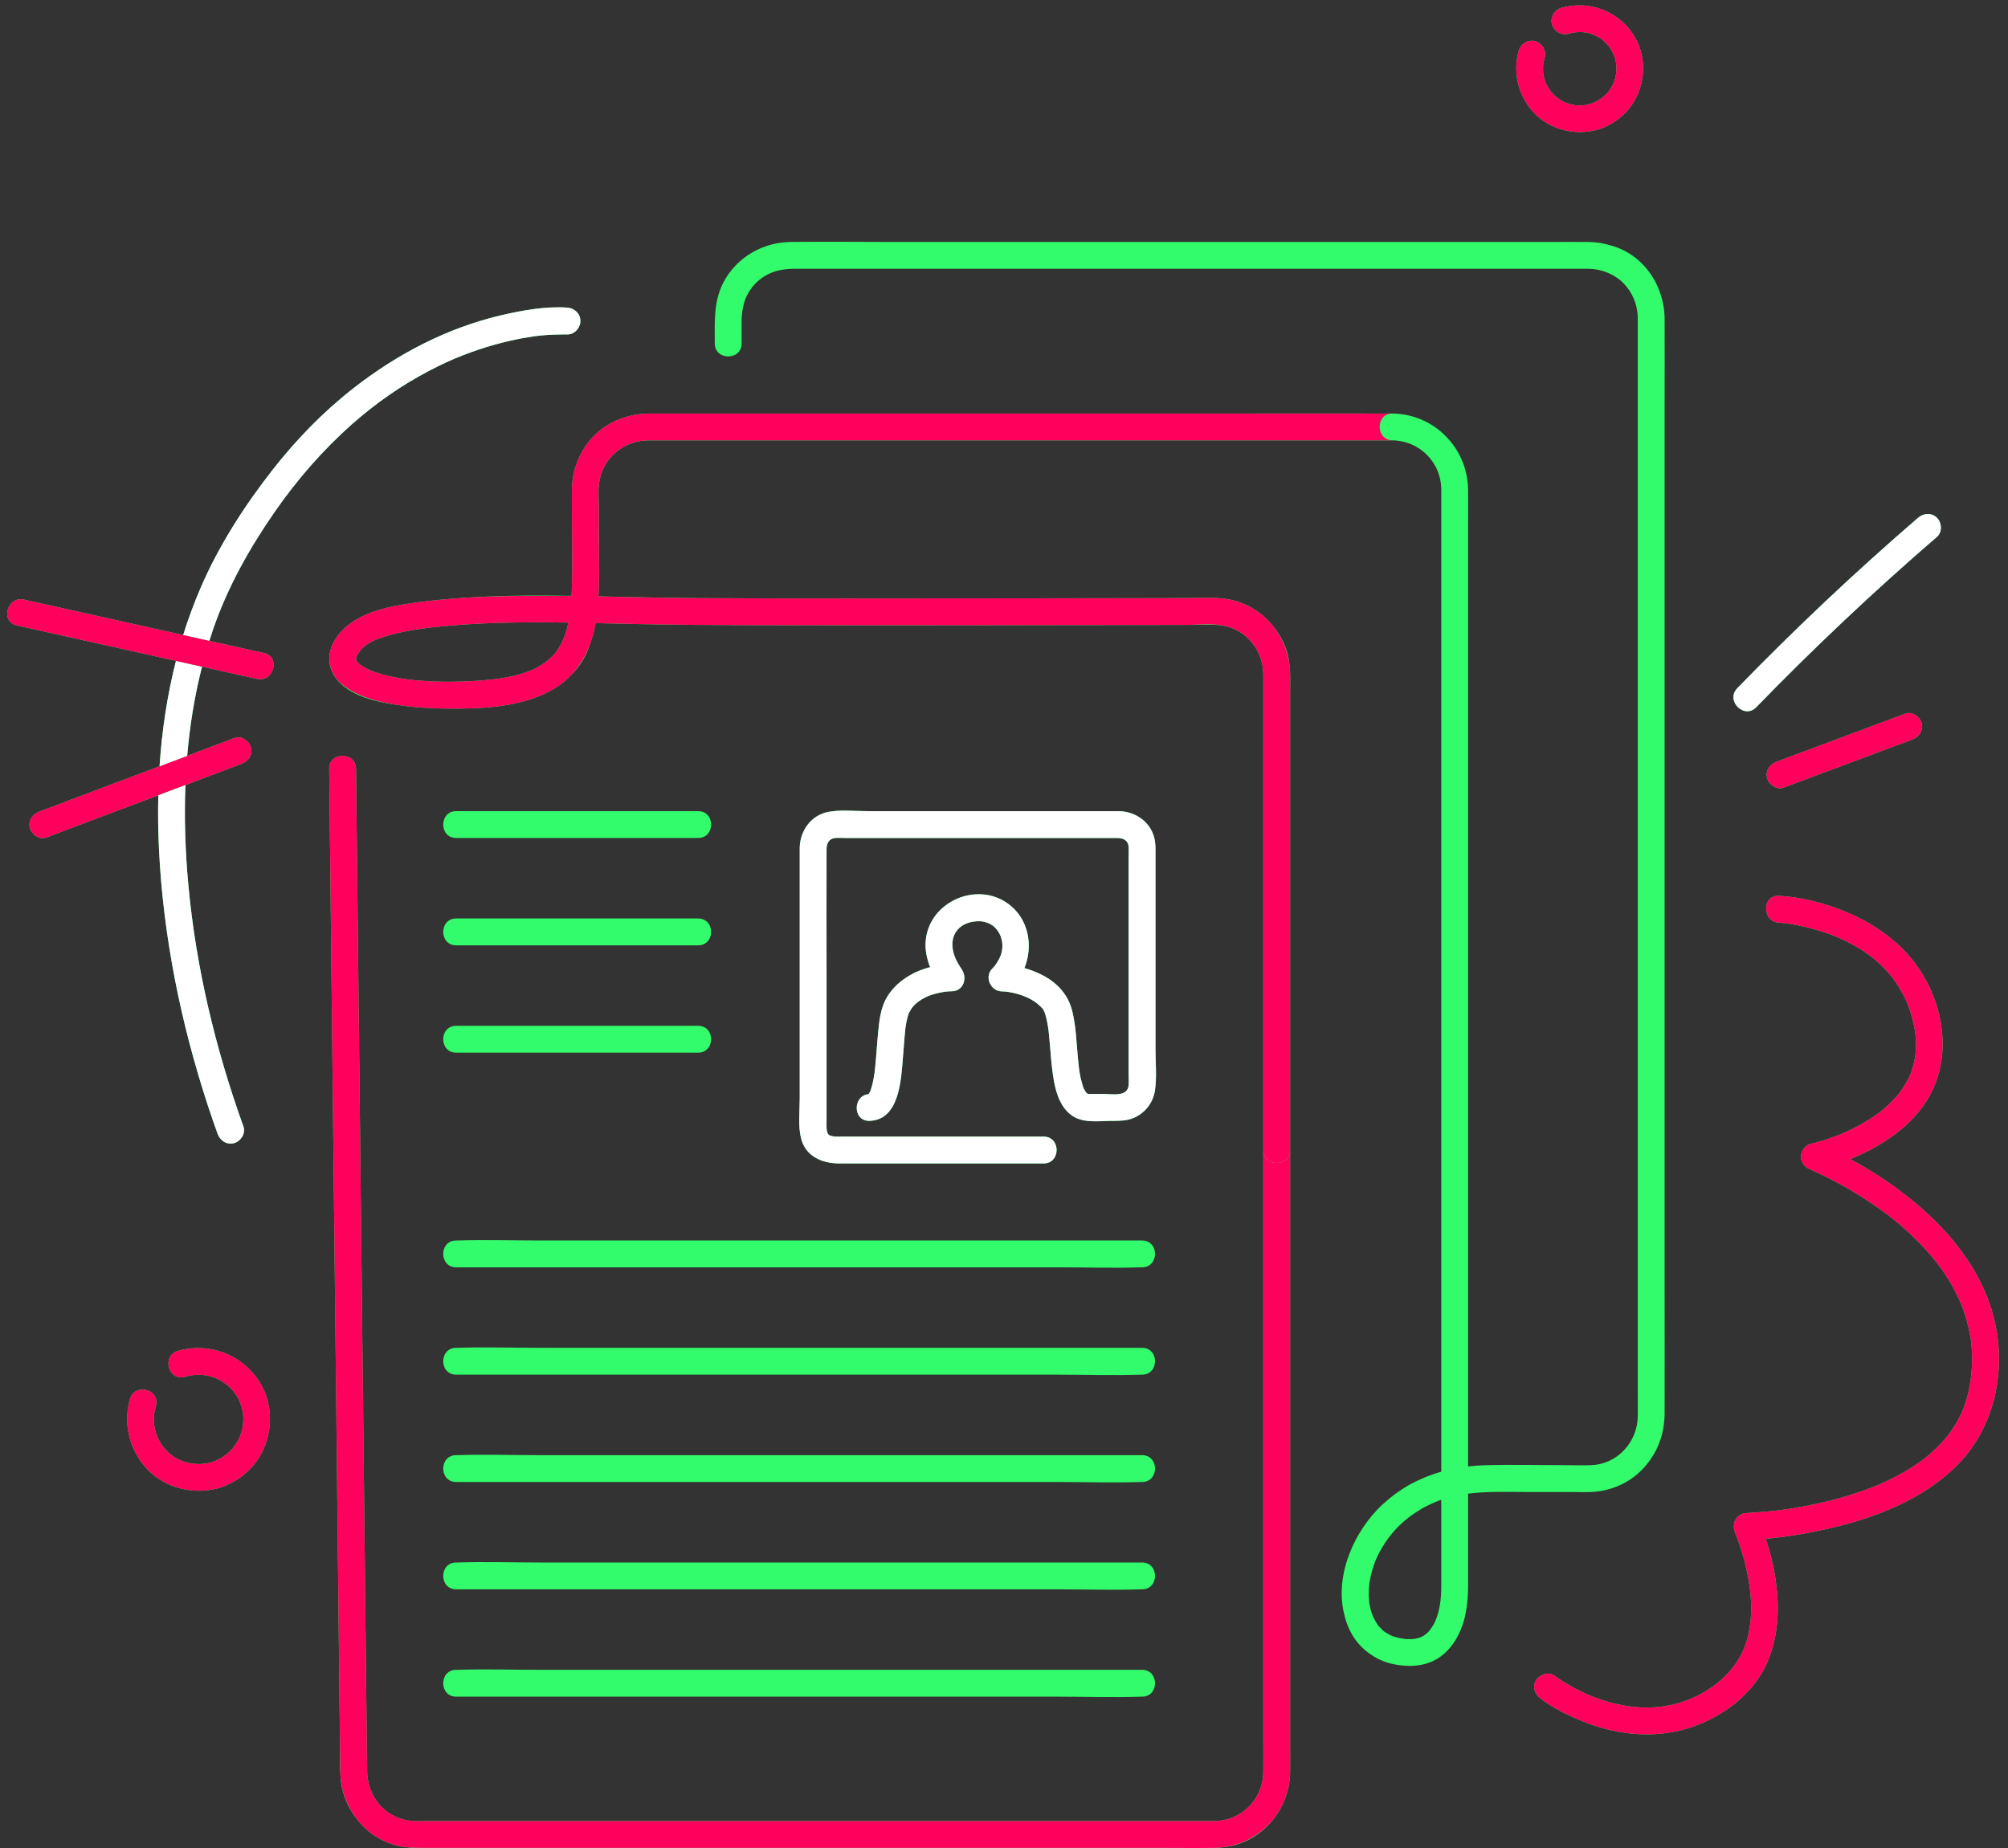 <?xml version="1.0" encoding="UTF-8" standalone="no"?><svg xmlns="http://www.w3.org/2000/svg" xmlns:xlink="http://www.w3.org/1999/xlink" fill="#000000" height="1539.4" preserveAspectRatio="xMidYMid meet" version="1" viewBox="-6.0 -4.4 1672.4 1539.4" width="1672.4" zoomAndPan="magnify"><rect x="-6.0" y="-4.4" width="1672.4" height="1539.4" fill="#333333" stroke="none"/><g id="change1_1"><path d="M1440.928,568.86c48.056-49.511,98.289-96.873,150.539-141.936c4.584-3.954,11.27-4.534,15.805,0 c4.047,4.046,4.573,11.861,0,15.805c-52.25,45.063-102.483,92.425-150.539,141.936 C1446.692,595.009,1430.904,579.187,1440.928,568.86z M1580.708,590.058c-35.72,13.311-71.403,26.724-107.125,40.031 c-5.653,2.106-9.505,7.562-7.805,13.747c1.493,5.433,8.062,9.923,13.747,7.805c35.722-13.307,71.404-26.72,107.125-40.031 c5.653-2.107,9.505-7.561,7.805-13.747C1592.963,592.431,1586.393,587.939,1580.708,590.058z M222.776,421.955 c18.669-26.905,40.32-51.791,64.892-73.471c19.247-16.983,40.323-31.707,63.361-43.84c4.834-2.546,9.735-4.965,14.697-7.249 c2.406-1.107,4.828-2.179,7.262-3.221c0.488-0.203,1.58-0.661,1.897-0.791c1.38-0.565,2.765-1.119,4.154-1.662 c8.797-3.442,17.761-6.46,26.857-9.009c7.644-2.142,15.381-3.956,23.188-5.399c3.208-0.593,6.428-1.089,9.652-1.586 c0.105-0.016,0.136-0.022,0.222-0.035c0.59-0.071,1.18-0.151,1.77-0.222c1.438-0.174,2.878-0.334,4.319-0.479 c6.766-0.681,13.464-0.78,20.245-0.883c0.304-0.004,0.614,0.023,0.918,0.042c6.03,0.386,11.176-5.412,11.176-11.176 c0-6.37-5.128-10.789-11.176-11.176c-18.304-1.171-37.587,2.364-55.279,6.529c-44.862,10.564-86.385,32.354-122.557,60.634 c-25.308,19.786-47.809,42.982-67.569,68.279c-23.481,30.061-44.494,62.781-59.66,97.86c-5.584,12.915-10.423,26.085-14.58,39.451 c-35.945-8.005-71.889-16.01-107.833-24.016c-8.258-1.839-16.516-3.678-24.774-5.517c-14.013-3.121-19.998,18.422-5.942,21.553 c22.417,4.992,44.835,9.985,67.252,14.978c21.759,4.846,43.518,9.692,65.277,14.538c-7.289,28.707-11.693,58.141-13.65,87.77 c-33.406,12.556-66.823,25.085-100.177,37.778c-5.638,2.145-9.513,7.532-7.805,13.747c1.484,5.401,8.076,9.964,13.747,7.805 c31.028-11.807,62.112-23.465,93.191-35.138c-0.357,15.262-0.154,30.531,0.604,45.735c3.6,72.242,18.159,144.09,40.704,212.746 c2.578,7.849,5.275,15.658,8.073,23.43c2.044,5.676,7.607,9.493,13.747,7.805c5.484-1.507,9.86-8.041,7.805-13.747 c-23.313-64.744-39.565-132.546-45.902-201.125c-2.552-27.621-3.537-55.552-2.456-83.372c15.595-5.876,31.202-11.718,46.769-17.666 c5.635-2.153,9.515-7.527,7.805-13.747c-1.482-5.394-8.079-9.971-13.747-7.805c-13.098,5.005-26.232,9.914-39.351,14.864 c2.124-25.051,6.137-49.897,12.342-74.247c6.978,1.554,13.957,3.108,20.936,4.663c8.258,1.839,16.516,3.678,24.774,5.517 c14.014,3.121,19.998-18.422,5.942-21.553c-15.182-3.381-30.364-6.762-45.545-10.143c1.056-3.352,2.119-6.702,3.269-10.03 C183.664,484.505,201.789,452.2,222.776,421.955z M1301.662,1238.345c-11.785,0.003-23.571,0-35.356,0 c-16.461,0-33.292-0.691-49.579,1.364c0,0.347,0,0.694,0,1.041c0,4.048,0,8.097,0,12.146c0,17.233,0,34.465,0,51.698 c-0.002,2.302,0.003,4.605,0,6.907c-0.002,1.933,0.003,3.867,0,5.8c-0.01,6.114-0.445,12.314-1.415,18.412 c-0.176,1.109-0.375,2.213-0.593,3.313c-0.185,0.935-0.335,1.877-0.552,2.803c-0.413,1.792-0.887,3.576-1.442,5.353 c-0.142,0.454-0.318,0.897-0.469,1.349c-0.062,0.184-0.096,0.376-0.16,0.56c-0.128,0.368-0.28,0.724-0.414,1.09 c-0.292,0.802-0.588,1.602-0.907,2.39c-0.181,0.446-0.374,0.885-0.563,1.327c-0.397,0.926-0.801,1.847-1.238,2.749 c-0.173,0.356-0.362,0.701-0.541,1.053c-0.476,0.936-0.957,1.868-1.479,2.774c-0.178,0.309-0.379,0.603-0.563,0.909 c-1.764,2.928-3.794,5.67-6.109,8.185c-0.32,0.348-0.62,0.714-0.951,1.053c-0.61,0.623-1.269,1.205-1.918,1.795 c-0.438,0.399-0.863,0.81-1.32,1.194c-0.616,0.518-1.275,0.998-1.925,1.486c-0.403,0.302-0.776,0.631-1.193,0.921 c-0.15,0.104-0.312,0.181-0.463,0.283c-0.238,0.161-0.45,0.347-0.693,0.503c-0.419,0.271-0.871,0.461-1.298,0.713 c-0.748,0.439-1.5,0.864-2.271,1.247c-0.777,0.386-1.561,0.752-2.357,1.083c-0.59,0.245-1.187,0.467-1.786,0.683 c-0.974,0.351-1.948,0.7-2.944,0.976c-0.189,0.052-0.381,0.089-0.571,0.139c-1.64,0.431-3.309,0.753-4.992,1 c-0.174,0.026-0.348,0.05-0.522,0.073c-1.657,0.225-3.33,0.338-5.007,0.403c-0.765,0.033-1.525,0.049-2.292,0.05 c-0.803-0.002-1.604-0.036-2.407-0.072c-2.001-0.08-3.988-0.256-5.968-0.531c-0.044-0.006-0.088-0.008-0.131-0.015 c-0.014-0.002-0.027-0.006-0.041-0.008c-2.826-0.401-5.626-0.92-8.33-1.672c-4.849-1.348-9.269-3.406-13.323-5.944 c-0.363-0.221-0.709-0.468-1.067-0.698c-1.04-0.669-2.052-1.38-3.042-2.123c-4.916-3.69-9.221-8.258-12.653-13.79 c-2.991-4.821-5.165-10.138-6.664-15.669c-0.354-1.304-0.692-2.613-0.967-3.938c-0.025-0.12-0.055-0.238-0.079-0.358 c-7.008-32.028,9.071-67.726,32.091-89.376c0.994-0.935,2.056-1.79,3.083-2.687c0.936-0.828,1.861-1.665,2.824-2.462 c0.529-0.438,1.083-0.847,1.621-1.276c1.783-1.422,3.609-2.788,5.478-4.1c0.139-0.097,0.277-0.194,0.416-0.29 c2.663-1.853,5.38-3.63,8.2-5.246c3.89-2.229,7.921-4.16,12.019-5.924c0.808-0.348,1.6-0.734,2.415-1.064 c0.851-0.345,1.719-0.642,2.577-0.968c3.462-1.332,6.978-2.515,10.547-3.532c0-14.558,0-29.115,0-43.673c0-40.793,0-81.586,0-122.38 c0-22.271,0-44.543,0-66.814c0-59.467,0-118.935,0-178.402c0-12.412,0-24.824,0-37.235c0-65.173,0-130.346,0-195.52 c0-0.796,0-1.592,0-2.388c0-45.398,0-90.795,0-136.193c0-3.971,0-7.942,0-11.914c0-6.594,0-13.189,0-19.783 c0-1.386,0.017-2.772,0-4.158c-0.204-13.614-6.859-25.497-17.057-32.831c-0.301-0.216-0.582-0.458-0.889-0.666 c-0.197-0.134-0.411-0.243-0.611-0.374c-4.139-2.702-8.788-4.7-13.8-5.774c-2.631-0.563-5.361-0.879-8.162-0.922 c-2.761-0.043-5.525-0.005-8.286,0c-0.183,0-0.366,0-0.548,0c-20.309,0-40.617,0-60.926,0c-32.338,0-64.675,0-97.013,0 c-2.39,0-4.78,0-7.171,0c-42.296,0-84.592,0-126.887,0c-36.799,0-73.597,0-110.395,0c-5.826,0-11.652,0-17.478,0 c-36.4,0-72.799,0-109.199,0c-19.537,0-39.075,0-58.612,0c-3.448,0-6.897,0-10.345,0c-4.385,0-8.772-0.036-13.156,0 c-1.532,0.013-3.038,0.132-4.53,0.3c-1.053,0.118-2.098,0.263-3.127,0.456c-13.806,2.593-25.29,11.795-30.581,24.856 c-0.096,0.238-0.185,0.479-0.277,0.719c-0.35,0.912-0.679,1.838-0.967,2.785c-0.339,1.112-0.629,2.251-0.88,3.409 c-0.025,0.113-0.061,0.22-0.085,0.334c-1.432,7.272-0.693,15.27-0.693,22.638c0,13.241,0.109,26.487,0.147,39.731 c0.142,11.544,0.246,23.148-0.403,34.679c8.669,0.197,17.332,0.403,25.976,0.601c18.498,0.422,37.001,0.671,55.505,0.877 c41.874,0.297,83.75,0.298,125.624,0.31c45.562,0.013,91.125-0.047,136.687-0.107c31.224-0.04,62.447-0.073,93.671-0.133 c4.859-0.009,9.718-0.017,14.577-0.026c13.215-0.026,26.43-0.056,39.645-0.085c11.586-0.04,23.596-0.933,34.995,1.419 c5.943,1.226,11.492,3.373,16.604,6.198c0.383,0.211,0.758,0.434,1.135,0.653c1.128,0.656,2.238,1.336,3.318,2.061 c0.154,0.104,0.315,0.185,0.468,0.291c0.224,0.155,0.428,0.333,0.65,0.49c1.145,0.806,2.262,1.643,3.347,2.523 c0.363,0.294,0.72,0.596,1.076,0.898c0.875,0.743,1.734,1.5,2.567,2.289c0.782,0.741,1.556,1.489,2.299,2.27 c0.254,0.267,0.511,0.53,0.76,0.801c1.24,1.348,2.41,2.758,3.531,4.209c5.09,6.401,9.031,13.68,11.287,21.696 c1.015,3.607,1.59,7.321,1.941,11.076c0.047,0.437,0.09,0.873,0.128,1.311c0.137,1.576,0.24,3.158,0.258,4.75 c0.001,0.105-0.001,0.211,0,0.316c0.186,5.881,0,11.802,0,17.568c0,18.709,0,37.418,0,56.127c0,10.7,0,21.4,0,32.1 c0,42.604,0,85.208,0,127.812c0,11.402,0,22.805,0,34.207c0,26.441,0,52.882,0,79.323c0,16.456,0,32.912,0,49.368 c0,4.496,0,8.992,0,13.488c0,31.649,0,63.298,0,94.947c0,2.912,0,5.823,0,8.735c0,45.859,0,91.719,0,137.579 c0,31.396,0,62.792,0,94.188c0,17.534,0,35.068,0,52.601c0,31.7,0,63.4,0,95.1c0,7.262,0.11,14.535,0,21.797 c-0.03,1.97-0.161,3.925-0.369,5.863c-0.106,1.01-0.29,1.996-0.443,2.992c-0.14,0.91-0.264,1.826-0.442,2.723 c-0.233,1.176-0.53,2.325-0.827,3.476c-0.182,0.707-0.355,1.417-0.56,2.114c-0.336,1.14-0.716,2.257-1.112,3.37 c-0.265,0.742-0.532,1.482-0.823,2.212c-0.385,0.966-0.79,1.919-1.222,2.862c-0.447,0.978-0.914,1.945-1.408,2.895 c-0.326,0.627-0.646,1.256-0.992,1.871c-9.091,16.372-25.058,28.626-44.527,31.587c-0.902,0.137-1.791,0.224-2.683,0.323 c-2.449,0.317-4.928,0.537-7.457,0.568c-14.606,0.178-29.224,0-43.831,0c-35.63,0-71.261,0-106.892,0c-1.076,0-2.153,0-3.229,0 c-48.427,0-96.854,0-145.281,0c-31.211,0-62.422,0-93.633,0c-19.519,0-39.038,0-58.558,0c-42.978,0-85.956,0-128.934,0 c-7.949,0-15.899,0-23.848,0c-17.332,0-34.664,0-51.997,0c-0.707,0-1.414,0-2.121,0c-3.537,0-7.117,0.12-10.649-0.124 c-1.143-0.079-2.261-0.246-3.388-0.384c-0.237-0.024-0.475-0.054-0.712-0.081c-0.812-0.09-1.631-0.241-2.447-0.361 c-0.891-0.132-1.776-0.221-2.673-0.394c-15.147-2.927-27.784-11.506-36.584-23.11c-6.888-8.808-11.527-19.482-12.947-31.242 c-0.085-0.706-0.106-1.427-0.174-2.137c-0.007-0.073-0.01-0.147-0.018-0.22c-0.818-8.792-0.445-17.845-0.542-26.626 c-0.049-4.426-0.098-8.852-0.147-13.278c-0.025-2.583-0.057-5.166-0.086-7.749c-0.06-5.422-0.12-10.844-0.18-16.266 c-0.3-27.161-0.601-54.322-0.901-81.482c-0.495-44.766-0.99-89.532-1.485-134.298c-0.369-33.412-0.739-66.823-1.108-100.235 c-0.407-36.771-0.814-73.542-1.22-110.314c-0.339-30.635-0.677-61.269-1.016-91.904c-0.236-21.384-0.473-42.767-0.709-64.151 c-0.393-35.511-0.785-71.023-1.178-106.535c-0.324-29.318-0.648-58.637-0.972-87.955c-0.159-14.411,22.192-14.373,22.351,0 c0.297,26.828,0.593,53.655,0.89,80.483c0.286,25.857,0.572,51.714,0.858,77.571c0.097,8.793,0.194,17.586,0.292,26.38 c0.52,47.004,1.04,94.007,1.559,141.01c0.254,22.996,0.509,45.992,0.763,68.988c0.504,45.551,1.007,91.102,1.511,136.653 c0.774,70.029,1.549,140.057,2.323,210.086c0,0.024,0,0.049,0.001,0.073c0.006,0.573,0.013,1.146,0.019,1.718 c0.279,25.249,0.559,50.498,0.838,75.747c0.058,5.268,0.113,10.536,0.175,15.803c0.096,8.183,2.267,16.001,6.234,22.632 c0.128,0.215,0.275,0.417,0.407,0.629c0.428,0.687,0.863,1.369,1.33,2.028c2.046,2.857,4.442,5.447,7.146,7.688 c0.122,0.1,0.254,0.191,0.377,0.29c0.723,0.58,1.459,1.148,2.228,1.678c0.675,0.466,1.374,0.905,2.084,1.331 c0.203,0.122,0.397,0.255,0.604,0.374c2.921,1.68,6.12,3.021,9.582,3.951c4.753,1.277,9.616,1.416,14.501,1.405 c0.831-0.011,1.66-0.023,2.476-0.023c0.807,0,1.614,0,2.421,0c9.656,0,19.313,0,28.969,0c6.978,0,13.956,0,20.933,0 c27.785,0,55.57,0,83.355,0c41.945,0,83.89,0,125.835,0c5.622,0,11.243,0,16.865,0c50.417,0,100.834,0,151.251,0 c24.305,0,48.611,0,72.917,0c19.539,0,39.079,0,58.619,0c27.755,0,55.51,0,83.265,0c2.176,0,4.352,0,6.529,0 c2.57,0,5.144,0.034,7.713,0c1.401-0.016,2.782-0.101,4.143-0.249c0.014-0.001,0.029-0.001,0.043-0.003 c19.236-2.113,34.214-17.154,36.315-36.382c0.006-0.054,0.005-0.109,0.01-0.163c0.139-1.324,0.225-2.665,0.24-4.026 c0.049-4.546,0.025-9.094,0.037-13.641c-0.015-3.286-0.037-6.572-0.037-9.856c0-11.932,0-23.863,0-35.795c0-38.033,0-76.067,0-114.1 c0-4.935,0-9.87,0-14.804c0-50.534,0-101.069,0-151.604c0-21.253,0-42.507,0-63.76c0-20.616,0-41.232,0-61.849 c0-17.569,0-35.139,0-52.708c0-4.075,0-8.15,0-12.225c0-28.206,0-56.412,0-84.619c0-11.019,0-22.037,0-33.056 c0-30.477,0-60.953,0-91.43c0-33.953,0-67.906,0-101.86c0-4.536,0-9.073,0-13.61c0-14.046,0-28.092,0-42.137 c0-0.542,0.011-1.097,0.017-1.644c-0.004-5.147,0.005-10.294-0.017-15.441c-0.005-1.209-0.061-2.408-0.162-3.594 c-0.003-0.033-0.006-0.065-0.01-0.098c-1.466-16.704-12.335-30.836-28.428-35.931c-0.064-0.02-0.129-0.04-0.193-0.06 c-0.633-0.197-1.291-0.349-1.939-0.518c-8.511-1.977-17.541-1.211-26.23-1.191c-2.117,0.005-4.234,0.008-6.351,0.013 c-0.022,0-0.045,0.001-0.067,0.001c-11.039,0.025-22.077,0.048-33.116,0.07c-1.803,0.004-3.606,0.005-5.409,0.008 c-7.589,0.015-15.177,0.033-22.766,0.047c-20.27,0.038-40.541,0.049-60.811,0.079c-24.645,0.036-49.291,0.09-73.936,0.111 c-3.203,0.003-6.406-0.006-9.609-0.003c-5.815,0.004-11.629,0.019-17.443,0.023c-39.604,0.023-79.209,0.048-118.812-0.065 c-4.24-0.008-8.48,0.006-12.72-0.004c-2.803-0.006-5.605-0.032-8.407-0.04c-33.133-0.089-66.258-0.267-99.385-1.024 c-4.122-0.094-8.253-0.195-12.382-0.295c-0.803-0.017-1.607-0.021-2.411-0.038c-5.174-0.113-10.372-0.236-15.571-0.356 c-0.216,1.217-0.394,2.441-0.645,3.649c-0.029,0.147-0.046,0.295-0.075,0.442c-0.776,3.877-1.871,7.632-3.121,11.314 c-1.248,3.791-2.651,7.536-4.421,11.158c-3.377,6.916-7.946,12.832-13.27,17.931c-0.398,0.398-0.77,0.816-1.179,1.205 c-0.155,0.147-0.333,0.272-0.49,0.417c-3.604,3.358-7.581,6.396-12.02,8.977c-27.007,15.703-62.037,16.51-92.363,16.044 c-0.514-0.008-1.031-0.042-1.545-0.052c-2.064-0.041-4.133-0.13-6.201-0.209c-2.495-0.095-4.986-0.213-7.483-0.37 c-1.067-0.067-2.131-0.163-3.197-0.243c-3.847-0.288-7.681-0.668-11.509-1.134c-1.301-0.159-2.601-0.315-3.898-0.496 c-1.357-0.19-2.719-0.343-4.07-0.559c-19.688-2.837-44.006-8.515-53.378-26.472c-2.804-5.373-3.39-10.852-2.478-16.123 c0.041-0.27,0.038-0.533,0.089-0.804c1.881-10.187,9.532-19.052,17.741-24.943c0.234-0.168,0.497-0.295,0.733-0.46 c1.204-0.837,2.464-1.59,3.728-2.339c11.426-6.772,25.122-10.176,38.523-12.395c2.581-0.427,5.145-0.812,7.682-1.175 c2.309-0.33,4.597-0.643,6.838-0.943c2.595-0.348,5.195-0.652,7.796-0.942c1.023-0.119,2.066-0.286,3.084-0.398 c2.228-0.244,4.465-0.399,6.696-0.617c2.087-0.201,4.173-0.401,6.263-0.577c33.914-2.962,68.092-3.185,102.205-2.628 c0.038-0.724,0.092-1.448,0.124-2.173c0.021-0.51,0.045-1.02,0.064-1.53c0.103-2.614,0.134-5.231,0.194-7.847 c0.369-16.921,0.04-33.869-0.028-50.796c-0.005-1.397-0.026-2.796-0.026-4.193c0-0.96-0.006-1.922-0.009-2.882 c-0.017-6.514-0.085-13.033,0.009-19.545c0.023-1.887,0.139-3.761,0.321-5.622c0.098-1.007,0.271-1.996,0.414-2.993 c0.123-0.849,0.222-1.703,0.377-2.543c0.207-1.121,0.482-2.221,0.748-3.326c0.163-0.682,0.31-1.369,0.495-2.044 c0.334-1.215,0.73-2.406,1.133-3.597c0.176-0.518,0.341-1.04,0.53-1.553c0.48-1.306,1.018-2.586,1.582-3.858 c0.158-0.356,0.312-0.713,0.477-1.066c0.635-1.363,1.324-2.697,2.055-4.015c0.136-0.246,0.273-0.491,0.413-0.734 c0.767-1.339,1.58-2.649,2.446-3.934c0.181-0.269,0.368-0.534,0.553-0.801c0.811-1.164,1.649-2.31,2.541-3.425 c0.136-0.172,0.252-0.354,0.39-0.525c0.19-0.236,0.414-0.433,0.607-0.665c0.611-0.727,1.182-1.48,1.829-2.182 c0.457-0.497,0.97-0.918,1.441-1.396c0.656-0.666,1.324-1.314,2.006-1.944c1.025-0.946,2.077-1.846,3.157-2.71 c0.707-0.565,1.418-1.122,2.146-1.652c1.124-0.817,2.275-1.581,3.447-2.316c0.772-0.484,1.542-0.968,2.333-1.416 c1.152-0.652,2.329-1.246,3.519-1.822c0.895-0.433,1.785-0.875,2.699-1.266c1.075-0.459,2.171-0.86,3.271-1.261 c1.09-0.397,2.175-0.807,3.286-1.146c0.903-0.275,1.821-0.494,2.737-0.732c1.329-0.345,2.654-0.7,4.006-0.965 c0.714-0.14,1.438-0.225,2.157-0.343c1.526-0.25,3.053-0.501,4.598-0.652c0.87-0.085,1.75-0.093,2.625-0.146 c1.233-0.071,2.459-0.199,3.698-0.205c0.196-0.001,0.393,0.001,0.589,0c13.537-0.062,27.076,0,40.613,0c1.613,0,3.225,0,4.838,0 c30.93,0,61.861,0,92.791,0c34.574,0,69.147,0,103.72,0c5.52,0,11.041,0,16.561,0c42.663,0,85.326,0,127.989,0 c32.183,0,64.366,0,96.549,0c44.581,0,89.163-0.117,133.744,0c0.697,0,1.394,0,2.091,0c17.246,0.264,32.401,7.162,43.531,18.146 c0.083,0.082,0.172,0.159,0.255,0.242c0.926,0.924,1.809,1.887,2.676,2.867c0.713,0.805,1.445,1.592,2.116,2.433 c0.224,0.28,0.434,0.569,0.653,0.853c8.389,10.659,13.468,24.108,13.623,39.12c0.1,9.663,0,19.332,0,28.994 c0,17.803,0,35.607,0,53.41c0,34.354,0,68.708,0,103.062c0,21.768,0,43.536,0,65.304c0,56.255,0,112.509,0,168.764 c0,14.213,0,28.426,0,42.639c0,66.75,0,133.5,0,200.25c0,3.193,0,6.386,0,9.579c0,47.121,0,94.241,0,141.362 c4.386-0.509,8.789-0.878,13.198-1.011c23.87-0.719,47.851-0.069,71.736-0.069c1.845,0,3.726,0.044,5.62,0.094 c4.034,0.023,8.067,0.023,12.089-0.125c1.966-0.072,3.887-0.296,5.759-0.649c0.047-0.009,0.095-0.017,0.142-0.026 c1.874-0.36,3.699-0.849,5.464-1.462c0.11-0.039,0.222-0.072,0.331-0.112c1.167-0.425,2.316-0.884,3.43-1.408 c0.054-0.025,0.107-0.052,0.16-0.078c1.078-0.513,2.127-1.07,3.147-1.674c0.097-0.057,0.192-0.116,0.288-0.174 c0.981-0.591,1.933-1.221,2.856-1.892c0.104-0.075,0.207-0.152,0.309-0.228c0.913-0.677,1.795-1.388,2.646-2.137 c0.09-0.079,0.18-0.158,0.27-0.238c0.86-0.77,1.687-1.576,2.479-2.416c0.064-0.067,0.128-0.134,0.191-0.201 c0.816-0.876,1.591-1.785,2.329-2.729c0.03-0.038,0.061-0.075,0.09-0.113c5.423-6.995,8.667-15.77,8.798-25.097 c0.074-5.88,0-11.766,0-17.647c0-22.78,0-45.56,0-68.339c0-16.169,0-32.338,0-48.508c0-50.085,0-100.17,0-150.255 c0-12.748,0-25.495,0-38.243c0-69.521,0-139.042,0-208.563c0-2.498,0-4.995,0-7.492c0-66.507,0-133.014,0-199.52 c0-6.31,0-12.619,0-18.929c0-39.988,0-79.976,0-119.964c0-6.77,0-13.54,0-20.309c0-4.208,0-8.415,0-12.623 c0-1.642,0.02-3.285,0-4.926c-0.012-0.997-0.089-1.983-0.172-2.967c-0.067-0.786-0.167-1.563-0.278-2.339 c-1.404-9.828-6.287-18.746-13.488-25.169c-0.963-0.859-2.028-1.599-3.07-2.365c-6.981-4.896-15.479-7.643-24.37-7.696 c-4.106-0.024-8.213,0-12.319,0c-2.381,0-4.762,0-7.143,0c-19.335,0-38.67,0-58.005,0c-31.777,0-63.555,0-95.332,0 c-30.703,0-61.406,0-92.109,0c-50.3,0-100.601,0-150.901,0c-20.758,0-41.516,0-62.274,0c-46.072,0-92.144,0-138.216,0 c-5.76,0-11.52,0-17.28,0c-9.293,0-18.586,0-27.879,0c-1.14,0-2.272,0.034-3.397,0.094c-0.389,0.013-0.772,0.064-1.159,0.088 c-1.826,0.113-3.628,0.32-5.406,0.654c-1.375,0.258-2.756,0.5-4.096,0.876c-0.624,0.175-1.253,0.338-1.867,0.54 c-0.466,0.154-0.931,0.306-1.39,0.476c-4.27,1.577-8.256,3.827-11.776,6.747c-0.529,0.439-1.018,0.929-1.526,1.398 c-0.572,0.528-1.143,1.059-1.686,1.626c-0.684,0.721-1.323,1.474-1.946,2.238c-0.344,0.419-0.688,0.835-1.017,1.271 c-1.574,2.094-2.932,4.323-4.065,6.663c-0.31,0.666-0.605,1.336-0.873,2.012c-0.049,0.122-0.1,0.243-0.147,0.365 c-2.031,5.261-2.877,10.804-3.193,16.459c-0.088,6.894,0.004,13.795,0.004,20.689c0,14.406-22.351,14.382-22.351,0 c0-16.609-1.093-32.961,6.042-48.492c0.995-2.167,2.146-4.227,3.374-6.228c0.028-0.045,0.054-0.091,0.082-0.136 c6.028-9.758,14.689-17.475,24.755-22.591c0.157-0.08,0.317-0.154,0.474-0.233c6.58-3.277,13.729-5.443,21.119-6.352 c0.011-0.001,0.022-0.002,0.032-0.004c2.312-0.283,4.64-0.48,6.987-0.511c27.679-0.367,55.388,0,83.069,0 c48.028,0,96.055,0,144.083,0c14.775,0,29.55,0,44.325,0c67.063,0,134.126,0,201.189,0c3.669,0,7.339,0,11.008,0 c50.947,0,101.893,0,152.84,0c9.439,0,18.883-0.093,28.321,0c6.214,0.062,12.189,1.032,17.845,2.715 c4.532,1.191,9.011,2.851,13.418,5.305c14.177,7.891,24.135,20.956,28.893,35.943c0.427,1.31,0.822,2.635,1.165,3.982 c0.182,0.713,0.341,1.436,0.499,2.159c0.454,2.075,0.845,4.176,1.094,6.324c0.05,0.436,0.1,0.871,0.142,1.31 c0.173,1.816,0.299,3.64,0.323,5.477c0.002,0.139-0.001,0.278,0,0.417c0.129,24.725,0,49.453,0,74.178c0,19.375,0,38.75,0,58.126 c0,34.988,0,69.975,0,104.963c0,38.682,0,77.364,0,116.046c0,30.88,0,61.76,0,92.64c0,51.776,0,103.552,0,155.329 c0,18.872,0,37.745,0,56.617c0,51.021,0,102.043,0,153.064c0,33.945,0.105,67.891,0,101.836c-0.005,1.671-0.132,3.303-0.253,4.936 c-0.008,0.093-0.007,0.188-0.015,0.281c-0.795,10.212-3.809,19.632-8.581,27.848c-0.16,0.28-0.334,0.549-0.497,0.827 c-0.708,1.202-1.459,2.373-2.24,3.522c-0.904,1.33-1.873,2.607-2.872,3.861c-0.077,0.096-0.148,0.196-0.225,0.292 c-9.94,12.329-24.388,20.856-41.812,22.838C1316.594,1238.79,1309.011,1238.345,1301.662,1238.345z M290.516,544.221 c0,0.019,0.002,0.028,0.002,0.048c0.004-0.021,0.007-0.04,0.011-0.06c0.016-0.148,0.024-0.222,0.035-0.322 c-0.014,0.045-0.022,0.066-0.034,0.103C290.524,544.093,290.521,544.141,290.516,544.221z M467.365,514.164 c-37.594-0.583-75.265-0.212-112.539,3.911c-3.11,0.376-6.233,0.685-9.33,1.125c-7.747,1.08-16.045,2.563-24.093,4.619 c-0.865,0.223-1.719,0.487-2.58,0.725c-2.178,0.603-4.339,1.262-6.481,1.977c-1.663,0.556-3.332,1.096-4.964,1.74 c-0.2,0.079-0.283,0.109-0.42,0.162c-0.094,0.047-0.146,0.075-0.277,0.139c-0.493,0.24-0.987,0.476-1.482,0.71 c-0.399,0.192-0.799,0.38-1.194,0.581c-1.429,0.731-2.834,1.514-4.185,2.381c-0.03,0.018-0.057,0.041-0.087,0.059 c-0.67,0.451-2.641,2.017-1.531,1.054c-0.011,0.008-0.022,0.016-0.032,0.025c-0.216,0.178-0.435,0.351-0.638,0.542 c-0.911,0.911-1.704,1.686-2.419,2.418c-0.416,0.468-1.305,1.498-1.494,1.669c-0.655,0.887-1.285,1.801-1.833,2.756 c-0.116,0.202-0.543,1.141-0.817,1.707c-0.098,0.389-0.256,0.944-0.373,1.324c-0.004,0.043-0.008,0.089-0.012,0.136 c0.102-0.479,0.003,0.347-0.071,0.85c0.013,0.025,0.018,0.027,0.032,0.053c0.668,1.292,0.839,1.759,0.078,0.462 c0,0.001,0,0.001,0.001,0.002c0.186,0.32,0.378,0.636,0.568,0.952c0.217,0.338,0.392,0.611,0.448,0.721 c0.206,0.233,0.395,0.479,0.61,0.678c0.625,0.586,1.256,1.157,1.901,1.717c0.281,0.182,1.065,0.749,1.517,1.047 c3.837,2.298,6.95,3.73,10.77,5.059c0.612,0.21,1.22,0.428,1.836,0.626c1.934,0.622,3.921,1.093,5.887,1.627 c1.13,0.295,2.242,0.654,3.379,0.919c6.417,1.5,12.929,2.581,19.48,3.278c17.77,1.892,35.74,1.896,53.562,0.781 c1.623-0.102,3.245-0.217,4.866-0.341c0.462-0.038,0.926-0.073,1.387-0.112c11.677-0.947,23.272-2.646,34.413-6.382 c1.302-0.451,2.595-0.913,3.852-1.425c1.401-0.552,2.789-1.119,4.115-1.759c0.528-0.265,1.062-0.542,1.609-0.833 c5.586-2.925,10.562-6.699,15.134-11.723c0.139-0.157,0.253-0.292,0.378-0.437c0.189-0.22,0.375-0.441,0.557-0.666 c0.133-0.165,0.273-0.337,0.37-0.469c0.016-0.023,0.031-0.046,0.047-0.069c0.99-1.359,1.828-2.781,2.669-4.202 c0.541-0.91,1.059-1.833,1.551-2.77c0.79-1.532,1.563-3.072,2.212-4.662c0.049-0.129,0.098-0.259,0.146-0.388 c0.301-0.751,0.526-1.534,0.799-2.297c0.649-1.931,1.255-3.876,1.765-5.848C466.804,516.945,467.069,515.552,467.365,514.164z M1194.376,1244.832c-4.469,1.578-8.82,3.468-13.043,5.666c-0.411,0.218-0.839,0.416-1.246,0.639 c-0.938,0.506-1.847,1.078-2.772,1.615c-7.241,4.274-13.773,9.33-19.454,15.167c-0.313,0.325-0.625,0.637-0.941,0.973 c-4.439,4.703-8.344,9.883-11.675,15.51c-0.765,1.295-1.523,2.594-2.227,3.923c-1.025,1.935-1.97,3.912-2.862,5.912 c-0.21,0.497-0.522,1.226-0.572,1.358c-0.345,0.912-0.695,1.82-1.02,2.739c-1.168,3.293-2.151,6.652-2.926,10.06 c-0.412,1.808-0.742,3.628-1.057,5.455c-0.033,0.191-0.047,0.261-0.071,0.389c-0.01,0.095-0.011,0.125-0.024,0.246 c-0.094,0.894-0.188,1.786-0.259,2.682c-0.085,1.069-0.114,2.141-0.154,3.212c-0.041,1.192-0.059,2.381-0.04,3.57 c0.005,0.442,0.01,0.883,0.024,1.325c0.052,1.57,0.138,3.14,0.276,4.711c0.005,0.052,0.008,0.103,0.012,0.155 c0.021,0.181,0.034,0.294,0.048,0.419c0.009,0.055,0.018,0.11,0.027,0.165c0.218,1.27,0.441,2.536,0.728,3.793 c0.385,1.687,0.856,3.354,1.398,4.997c0.322,0.862,1.06,2.647,1.161,2.984c1.201,2.45,2.539,4.778,4.086,7.044 c0.041,0.044,0.05,0.05,0.097,0.102c0.09,0.099,0.178,0.2,0.265,0.302c0.834,0.908,1.703,1.767,2.568,2.636 c0.453,0.439,0.9,0.885,1.353,1.327c0.192,0.187,0.298,0.297,0.417,0.418c0.071,0.04,0.135,0.073,0.272,0.163 c0.285,0.189,0.57,0.377,0.852,0.569c1.317,0.811,2.635,1.582,3.984,2.336c0.128,0.069,0.252,0.142,0.38,0.212 c0.199,0.099,0.402,0.189,0.603,0.284c0.134,0.058,0.266,0.115,0.396,0.169c0.283,0.107,0.568,0.21,0.854,0.312 c0.427,0.146,0.857,0.285,1.286,0.424c0.542,0.172,1.089,0.326,1.637,0.477c0.797,0.226,1.603,0.422,2.411,0.611 c0.577,0.132,1.153,0.273,1.733,0.39c0.345,0.067,0.697,0.091,1.044,0.151c1.32,0.231,2.62,0.402,3.883,0.471 c0.328,0.017,0.658,0.022,0.988,0.029c1.444,0.032,2.866,0.003,4.244-0.157c0.353-0.041,0.717-0.052,1.066-0.106 c0.535-0.079,1.039-0.218,1.559-0.328c0.615-0.134,1.233-0.256,1.833-0.431c0.945-0.288,1.859-0.623,2.697-1.043 c0.019-0.01,0.034-0.016,0.053-0.026c2.031-1.027,3.796-2.375,5.342-3.954c0.076-0.079,0.112-0.115,0.195-0.2 c0-0.001,0.001-0.001,0.001-0.002c0.385-0.403,0.721-0.856,1.077-1.287c1.131-1.466,2.43-3.47,3.444-5.255 c0.708-1.372,1.339-2.8,1.897-4.277c0.513-1.381,1.003-2.771,1.404-4.195c0.188-0.653,0.353-1.308,0.521-1.965 c0.35-1.409,0.654-2.824,0.926-4.244c0.555-3.001,0.908-6.067,1.109-9.174c0.112-2.014,0.183-4.088,0.193-6.142 c0.027-5.376,0.007-10.752,0-16.128c0-1.316,0-2.632,0-3.948c0-16.761,0-33.522,0-50.282 C1194.376,1246.795,1194.376,1245.814,1194.376,1244.832z M142.134,1120.817c-13.783,4.013-7.919,25.588,5.942,21.553 c15.692-4.568,30.627,0.557,40.26,11.985c3.709,4.399,6.358,10.15,7.72,16.795c1.08,5.271,0.695,11.83-1.107,17.764 c-3.663,12.057-13.544,21.391-25.28,24.743c-11.898,3.398-25.666,0.599-34.97-7.878c-5.654-5.151-9.134-10.718-11.109-17.635 c-2.086-7.302-1.914-13.89,0.232-21.336c3.991-13.847-17.57-19.76-21.553-5.942c-5.702,19.784-0.925,40.687,12.361,56.305 c13.404,15.758,34.838,22.603,54.985,19.346c19.106-3.089,36.219-16.406,43.993-34.104c8.094-18.425,6.949-40.322-4.406-57.218 C194.537,1123.37,167.486,1113.436,142.134,1120.817z M1269.991,87.791c-11.813-13.887-16.13-32.433-11.054-50.046 c1.678-5.821,7.85-9.426,13.747-7.805c5.769,1.585,9.476,7.95,7.805,13.747c-0.312,1.081-0.609,2.163-0.848,3.263 c0.028-0.13-0.22,1.312-0.34,1.915c-0.05,0.577-0.141,1.499-0.149,1.642c-0.04,0.719-0.062,1.442-0.064,2.163 c-0.004,1.077,0.09,2.145,0.113,3.219c0.004,0.18,0.007,0.302,0.01,0.435c0.246,1.666,0.616,3.324,1.078,4.941 c0.291,1.018,0.646,2.002,0.982,3.005c0.029,0.085,0.096,0.248,0.169,0.419c0.712,1.529,1.499,3.023,2.386,4.457 c0.543,0.878,1.12,1.737,1.728,2.571c0.092,0.103,0.113,0.129,0.24,0.269c1.188,1.315,2.364,2.609,3.677,3.804 c0.112,0.101,0.962,0.82,1.36,1.168c0.352,0.255,0.884,0.647,0.995,0.722c1.346,0.915,2.744,1.751,4.188,2.504 c0.627,0.327,1.267,0.638,1.91,0.93c0.143,0.048,0.286,0.097,0.484,0.163c1.428,0.476,2.849,0.947,4.313,1.305 c0.938,0.229,1.887,0.412,2.839,0.579c0.267,0.037,0.592,0.08,0.722,0.087c1.444,0.081,2.878,0.162,4.325,0.13 c0.895-0.02,1.782-0.094,2.675-0.15c0.122-0.008,0.166-0.008,0.245-0.011c1.551-0.267,3.085-0.598,4.599-1.031 c0.845-0.241,1.677-0.523,2.508-0.806c0.115-0.039,0.559-0.214,0.932-0.36c0.487-0.247,1.803-0.868,1.7-0.814 c0.621-0.323,1.236-0.662,1.84-1.015c1.081-0.632,2.124-1.33,3.144-2.057c0.106-0.135,1.772-1.487,2.171-1.862 c3.212-3.026,3.304-3.166,5.288-6.44c0.756-1.247,1.439-2.53,2.064-3.848c0.095-0.201,0.151-0.305,0.194-0.377 c0.053-0.168,0.092-0.295,0.172-0.54c0.234-0.716,0.491-1.418,0.71-2.139c0.489-1.609,0.853-3.26,1.14-4.918 c-0.006-0.364,0.233-2.66,0.243-2.984c0.044-1.438-0.064-2.864-0.095-4.299c-0.004-0.205-0.008-0.35-0.011-0.494 c-0.092-0.602-0.199-1.206-0.322-1.802c-0.353-1.724-0.817-3.427-1.384-5.092c-0.155-0.456-0.33-0.908-0.503-1.361 c-0.141-0.297-0.479-1.052-0.612-1.298c-0.669-1.238-1.32-2.464-2.075-3.654c-0.46-0.724-0.941-1.433-1.445-2.127 c-0.092-0.103-0.114-0.129-0.241-0.27c-1.188-1.315-2.364-2.609-3.677-3.804c-0.519-0.472-1.05-0.934-1.593-1.378 c-0.101-0.067-0.186-0.124-0.316-0.209c-1.207-0.794-2.405-1.591-3.671-2.29c-0.267-0.147-2.852-1.361-2.717-1.36 c-7.107-2.78-14.139-2.963-21.242-0.895c-5.816,1.693-12.161-2.033-13.747-7.805c-1.616-5.88,2.011-12.06,7.805-13.747 c22.55-6.565,46.541,2.341,59.567,21.726c10.109,15.043,11.013,34.521,3.799,50.889c-6.867,15.58-22.022,27.38-38.852,30.113 C1301.006,107.772,1281.919,101.814,1269.991,87.791z M1328.292,28.46C1328.673,28.761,1329.533,29.283,1328.292,28.46 L1328.292,28.46z M1333.865,33.991C1334.171,34.37,1334.587,34.801,1333.865,33.991L1333.865,33.991z M1297.863,81.094 C1297.402,80.907,1296.692,80.697,1297.863,81.094L1297.863,81.094z M1285.471,71.624 C1285.166,71.246,1284.753,70.819,1285.471,71.624L1285.471,71.624z M373.939,1319.416c19,0,37.999,0,56.999,0 c45.427,0,90.854,0,136.282,0c54.934,0,109.869,0,164.803,0c47.649,0,95.297,0,142.946,0c23.03,0,46.21,0.77,69.231,0 c0.327-0.011,0.655,0,0.982,0c14.382,0,14.406-22.351,0-22.351c-19,0-37.999,0-56.999,0c-45.427,0-90.854,0-136.282,0 c-54.935,0-109.869,0-164.803,0c-47.649,0-95.297,0-142.946,0c-23.03,0-46.21-0.77-69.231,0c-0.327,0.011-0.655,0-0.982,0 C359.557,1297.065,359.534,1319.416,373.939,1319.416z M373.939,1230.012c19,0,37.999,0,56.999,0c45.427,0,90.854,0,136.282,0 c54.934,0,109.869,0,164.803,0c47.649,0,95.297,0,142.946,0c23.03,0,46.21,0.77,69.231,0c0.327-0.011,0.655,0,0.982,0 c14.382,0,14.406-22.351,0-22.351c-19,0-37.999,0-56.999,0c-45.427,0-90.854,0-136.282,0c-54.935,0-109.869,0-164.803,0 c-47.649,0-95.297,0-142.946,0c-23.03,0-46.21-0.77-69.231,0c-0.327,0.011-0.655,0-0.982,0 C359.557,1207.661,359.534,1230.012,373.939,1230.012z M373.939,1408.821c19,0,37.999,0,56.999,0c45.427,0,90.854,0,136.282,0 c54.934,0,109.869,0,164.803,0c47.649,0,95.297,0,142.946,0c23.03,0,46.21,0.77,69.231,0c0.327-0.011,0.655,0,0.982,0 c14.382,0,14.406-22.351,0-22.351c-19,0-37.999,0-56.999,0c-45.427,0-90.854,0-136.282,0c-54.935,0-109.869,0-164.803,0 c-47.649,0-95.297,0-142.946,0c-23.03,0-46.21-0.77-69.231,0c-0.327,0.011-0.655,0-0.982,0 C359.557,1386.469,359.534,1408.821,373.939,1408.821z M373.939,782.99c22.614,0,45.228,0,67.842,0c36.264,0,72.529,0,108.793,0 c8.292,0,16.585,0,24.878,0c14.382,0,14.406-22.351,0-22.351c-22.614,0-45.228,0-67.842,0c-36.265,0-72.529,0-108.793,0 c-8.292,0-16.585,0-24.878,0C359.557,760.639,359.534,782.99,373.939,782.99z M373.939,1140.608c19,0,37.999,0,56.999,0 c45.427,0,90.854,0,136.282,0c54.934,0,109.869,0,164.803,0c47.649,0,95.297,0,142.946,0c23.03,0,46.21,0.77,69.231,0 c0.327-0.011,0.655,0,0.982,0c14.382,0,14.406-22.351,0-22.351c-19,0-37.999,0-56.999,0c-45.427,0-90.854,0-136.282,0 c-54.935,0-109.869,0-164.803,0c-47.649,0-95.297,0-142.946,0c-23.03,0-46.21-0.77-69.231,0c-0.327,0.011-0.655,0-0.982,0 C359.557,1118.257,359.534,1140.608,373.939,1140.608z M1652.682,1086.442c-12.764-41.474-43.121-74.349-77.294-99.762 c-12.8-9.519-26.356-18.026-40.41-25.568c4.329-1.82,8.608-3.728,12.75-5.768c22.831-11.245,44.902-28.409,55.914-51.934 c14.508-30.995,8.95-68.035-8.659-96.698c-15.855-25.807-41.187-43.231-69.13-53.8c-15.838-5.99-33.194-10.238-50.172-11.135 c-14.375-0.759-14.333,21.594,0,22.351c0.942,0.05,1.881,0.137,2.82,0.227c0.971,0.092,1.939,0.21,2.908,0.317 c-0.085-0.019-0.132-0.028-0.224-0.048c0.863,0.19,1.772,0.252,2.646,0.387c8.757,1.35,17.419,3.354,25.885,5.964 c2.513,0.775,5.009,1.605,7.484,2.492c1.212,0.435,2.419,0.883,3.621,1.346c0.478,0.184,2.701,1.088,3.246,1.298 c5.626,2.41,11.115,5.164,16.387,8.272c11.462,6.756,20.274,13.956,29.21,24.914c3.26,3.997,7.72,11.147,10.626,17.04 c3.286,6.664,5.712,14.071,7.465,21.867c3.088,13.741,2.849,26.63-1.724,39.701c-1.182,3.379-0.759,2.444-2.606,6.114 c-1.476,2.933-3.147,5.766-4.98,8.49c-2.212,3.285-2.006,2.973-4.123,5.457c-1.966,2.307-4.05,4.514-6.225,6.624 c-5.057,4.905-7.555,6.853-12.312,10.155c-4.664,3.238-9.535,6.172-14.544,8.844c-2.609,1.392-5.258,2.712-7.937,3.965 c-1.275,0.596-2.56,1.169-3.845,1.743c-0.545,0.243-0.79,0.357-0.929,0.423c-0.164,0.063-0.404,0.156-0.859,0.338 c-4.31,1.726-8.654,3.35-13.071,4.785c-4.087,1.327-8.234,2.594-12.439,3.501c-4.756,1.026-8.205,6.073-8.205,10.776 c0,5.282,3.576,8.931,8.205,10.776c0.181,0.072,0.36,0.149,0.541,0.223c0.419,0.188,0.863,0.386,1.244,0.555 c3.779,1.677,7.512,3.457,11.21,5.303c12.499,6.242,24.612,13.276,36.228,21.037c15.249,10.19,27.531,19.903,41.146,33.823 c13.96,14.272,24.73,28.621,33.346,47.49c3.317,7.265,6.828,18.172,8.68,27.791c1.098,5.701,1.41,8.357,1.734,14.53 c0.301,5.726,0.219,11.472-0.226,17.188c-0.774,9.93-2.911,20.756-6.755,30.849c-0.201,0.527-0.408,1.051-0.617,1.575 c-0.053,0.133-0.076,0.192-0.108,0.274c-0.026,0.058-0.036,0.08-0.069,0.156c-0.447,1.019-0.915,2.029-1.398,3.031 c-1.115,2.315-2.321,4.586-3.612,6.808c-1.187,2.043-2.445,4.044-3.771,5.999c-0.609,0.899-1.24,1.781-1.869,2.666 c-0.314,0.441-0.641,0.874-0.964,1.308c-0.127,0.17-0.172,0.234-0.19,0.262c-0.083,0.1-0.195,0.237-0.383,0.469 c-12.698,15.644-26.263,25.371-44.109,34.623c-9.453,4.901-15.385,7.398-24.933,10.853c-8.947,3.237-18.064,5.997-27.277,8.366 c-8.297,2.134-16.676,3.951-25.104,5.489c-3.848,0.702-7.707,1.346-11.574,1.932c-1.597,0.242-3.197,0.459-4.795,0.697 c-0.105,0.016-0.131,0.02-0.205,0.031c-0.095,0.012-0.136,0.016-0.26,0.032c-0.858,0.108-1.715,0.221-2.573,0.327 c-8.437,1.042-16.877,1.678-25.355,2.225c-0.411,0.026-0.825,0.034-1.237,0.046c-8.877,0.243-12.842,8.729-9.83,16.26 c-0.241-0.568-0.391-0.886,0.14,0.46c0.856,2.168,1.699,4.337,2.484,6.531c2.681,7.493,4.916,15.15,6.696,22.906 c4.474,19.497,6.187,40.774,0.329,60.531c-7.275,24.534-29.529,42.931-54.229,50.869c-23.453,7.538-47.466,4.953-70.17-3.22 c-5.648-2.033-8.008-3.037-13.568-5.751c-3.97-1.938-7.865-4.03-11.668-6.279c-3.606-2.133-7.211-4.362-10.546-6.907 c-4.802-3.664-12.507-0.749-15.29,4.009c-3.362,5.748-0.805,11.617,4.009,15.29c10.646,8.123,23.158,14.063,35.502,19.045 c25.406,10.254,53.853,13.884,80.671,7.339c29.621-7.229,59.385-27.431,72.074-55.839c10.587-23.701,10.818-49.88,6.445-75.085 c-1.682-9.692-4.155-19.329-7.3-28.721c17.02-1.458,34.046-4.395,50.572-8.089c39.448-8.818,80.516-24.314,109.363-53.695 C1657.598,1181.887,1666.348,1130.849,1652.682,1086.442z M1481.612,764.693c-0.068-0.007-0.136-0.015-0.204-0.022 C1484.848,765.423,1482.653,764.806,1481.612,764.693z M373.939,872.395c22.614,0,45.228,0,67.842,0c36.264,0,72.529,0,108.793,0 c8.292,0,16.585,0,24.878,0c14.382,0,14.406-22.351,0-22.351c-22.614,0-45.228,0-67.842,0c-36.265,0-72.529,0-108.793,0 c-8.292,0-16.585,0-24.878,0C359.557,850.044,359.534,872.395,373.939,872.395z M441.782,693.586c36.264,0,72.529,0,108.793,0 c8.292,0,16.585,0,24.878,0c14.382,0,14.406-22.351,0-22.351c-22.614,0-45.228,0-67.842,0c-36.265,0-72.529,0-108.793,0 c-8.292,0-16.585,0-24.878,0c-14.382,0-14.406,22.351,0,22.351C396.554,693.586,419.168,693.586,441.782,693.586z M373.939,1051.203 c19,0,37.999,0,56.999,0c45.427,0,90.854,0,136.282,0c54.934,0,109.869,0,164.803,0c47.649,0,95.297,0,142.946,0 c23.03,0,46.21,0.77,69.231,0c0.327-0.011,0.655,0,0.982,0c14.382,0,14.406-22.351,0-22.351c-19,0-37.999,0-56.999,0 c-45.427,0-90.854,0-136.282,0c-54.935,0-109.869,0-164.803,0c-47.649,0-95.297,0-142.946,0c-23.03,0-46.21-0.77-69.231,0 c-0.327,0.011-0.655,0-0.982,0C359.557,1028.852,359.534,1051.203,373.939,1051.203z M956.357,729.731c0,46.441,0,92.883,0,139.324 c0,11.387,1.239,23.563-0.443,34.882c-1.512,10.179-8.308,18.835-17.775,22.834c-5.61,2.37-11.326,2.423-17.271,2.423 c-9.953,0-22.659,1.936-31.773-3.017c-10.635-5.779-15.034-18.104-17.138-29.325c-2.535-13.519-2.96-27.31-4.438-40.957 c-0.044-0.41-0.4-3.275-0.412-3.493c-0.174-1.212-0.359-2.424-0.573-3.629c-0.474-2.671-1.042-5.332-1.832-7.929 c-0.172-0.565-0.817-2.217-0.894-2.528c-0.395-0.75-0.81-1.489-1.18-2.25c-0.077-0.158-0.101-0.233-0.14-0.332 c-0.145-0.119-0.336-0.291-0.602-0.55c-1.439-1.4-2.824-2.841-4.431-4.055c-6.046-4.569-13.225-7.185-20.575-8.74 c-0.881-0.186-1.77-0.329-2.652-0.509c-0.118-0.024-0.422-0.074-0.722-0.123c-0.566-0.06-1.936-0.224-2.165-0.243 c-0.955-0.079-1.913-0.151-2.871-0.161c-9.529-0.101-14.964-12.254-7.903-19.078c0.647-0.625,1.215-1.318,1.82-1.981 c0.091-0.1,0.138-0.161,0.213-0.248c0.706-0.997,1.4-1.996,2.037-3.04c2.926-4.799,4.368-8.827,4.207-14.556 c-0.17-6.028-3.049-11.609-6.96-15.046c-2.88-2.532-7.916-4.352-11.513-4.469c-9.797-0.318-20.446,3.824-22.799,15.334 c-1.113,5.441,0.422,11.667,2.406,16.058c1.044,2.311,2.317,4.538,3.691,6.669c0.992,1.539,3.127,4.212,0.697,1.196 c5.794,7.191,2.575,19.111-7.902,19.078c-0.717-0.002-1.438,0.023-2.154,0.073c-0.766,0.053-1.531,0.114-2.297,0.176 c-0.376,0.03-0.75,0.077-1.125,0.121c-2.444,0.412-4.868,0.868-7.267,1.503c-1.612,0.427-3.209,0.911-4.783,1.463 c-1.878,0.659-1.694,0.582-2.82,1.12c-4.947,2.364-8.915,4.914-12.055,8.813c-1.207,1.499-1.996,3.233-3.023,4.84 c-0.051,0.079-0.07,0.095-0.106,0.144c-0.022,0.079-0.028,0.114-0.056,0.212c-0.56,1.946-1.159,3.844-1.579,5.832 c-1.238,5.858-1.233,7.183-1.805,13.53c-0.53,5.881-0.924,11.774-1.412,17.659c-1.5,18.077-2.844,51.623-27.69,52.441 c-14.112,0.464-14.305-20.909-0.836-22.24c0.049-0.05,0.094-0.096,0.125-0.121c0.007-0.013,0.007-0.015,0.014-0.029 c0.457-0.898,0.978-1.761,1.43-2.665c0.026-0.09,0.039-0.145,0.077-0.272c0.133-0.439,0.297-0.871,0.438-1.307 c0.396-1.232,0.736-2.48,1.046-3.736c0.731-2.958,1.258-5.961,1.709-8.973c0.029-0.196,0.061-0.425,0.088-0.627 c0.092-0.724,0.178-1.449,0.26-2.174c0.136-1.193,0.262-2.388,0.381-3.583c0.285-2.851,0.526-5.706,0.756-8.561 c0.47-5.854,0.865-11.714,1.424-17.561c1.006-10.525,1.942-21.865,7.504-31.144c7.704-12.851,21.347-21.26,35.977-25.015 c-2.904-7.234-4.422-14.981-3.636-22.658c3.239-31.641,41.884-48.91,67.976-30.602c17.638,12.376,21.8,35.294,14.184,53.994 c4.637,1.342,9.152,3.071,13.4,5.122c13.326,6.434,22.993,16.552,26.486,30.971c3.05,12.591,3.446,25.794,4.62,38.649 c0.281,3.08,0.59,6.16,0.984,9.228c0.078,0.465,0.396,2.649,0.442,2.925c0.232,1.385,0.483,2.767,0.772,4.141 c0.572,2.718,1.358,5.333,2.17,7.984c0.135,0.441,0.188,0.664,0.214,0.811c0.081,0.124,0.192,0.305,0.345,0.575 c0.533,0.934,1.096,1.889,1.608,2.834c0.045,0.083,0.061,0.102,0.1,0.171c0.245,0.296,0.601,0.701,0.751,0.763 c-0.127-0.058-0.258-0.118-0.393-0.216c0.327,0.223,1.006,0.697,1.034,0.663c-0.002,0.002,0.529,0.176,0.112,0.048 c0.196,0.064,0.388,0.138,0.59,0.184c0.17,0.039,0.25,0.067,0.319,0.094c0.179-0.008,0.347-0.017,0.631-0.023 c4.012-0.082,8.035,0,12.048,0c7.274,0,19.824,2.549,20.563-7.426c0.222-2.987,0-6.072,0-9.065c0-18.207,0-36.414,0-54.62 c0-41.969,0-83.938,0-125.907c0-2.913,0.218-5.919,0-8.826c-0.422-5.637-4.565-7.395-9.595-7.413c-12.881-0.048-25.764,0-38.645,0 c-46.324,0-92.648,0-138.972,0c-16.332,0-32.663,0-48.995,0c-2.621,0-5.329-0.198-7.945,0c-5.496,0.414-7.409,4.403-7.433,9.388 c-0.17,35.348,0,70.7,0,106.048c0,39.562,0,79.125,0,118.687c0,2.627-0.1,5.276,0.018,7.901c0.1,2.213,0.785,4.359,2.079,5.428 c0.606,0.5,3.244,1.204,5.495,1.284c1.884,0.067,3.783,0,5.667,0c19.14,0,38.279,0,57.419,0c36.703,0,73.405,0,110.108,0 c14.406,0,14.382,22.351,0,22.351c-3.48,0-6.96,0-10.44,0c-45.881,0-91.762,0-137.644,0c-7.348,0-14.696,0-22.044,0 c-14.523,0-28.424-5.94-32.028-21.419c-2.406-10.337-0.982-22.333-0.982-32.809c0-46.448,0-92.895,0-139.342 c0-19.025,0-38.051,0-57.077c0-4.064-0.052-8.132,0-12.195c0.181-14.138,9.41-27.223,23.771-29.955 c10.245-1.949,21.653-0.642,31.984-0.642c21.566,0,43.131,0,64.697,0c44.03,0,88.061,0,132.092,0c4.277,0,8.556-0.045,12.833,0 c13.579,0.143,25.958,8.165,29.768,21.616c1.396,4.926,1.143,10.039,1.143,15.093C956.357,715.206,956.357,722.469,956.357,729.731z M718.133,906.626c-0.031-0.005-0.148,0.085-0.278,0.19C718.087,906.723,718.241,906.643,718.133,906.626z M822.674,799.956 C823.193,799.343,823.232,799.197,822.674,799.956L822.674,799.956z M898.646,905.835c0.025,0.017,0.024,0.015,0.059,0.039 c-0.041-0.08-0.139-0.225-0.289-0.432C898.499,905.586,898.596,905.76,898.646,905.835z M898.705,905.874 c-0.019-0.014-0.038-0.022-0.058-0.038C898.751,905.992,898.754,905.971,898.705,905.874z M899.165,906.127 c-0.02-0.009-0.043-0.026-0.064-0.035c0.008,0.003,0.027,0.027,0.034,0.028C899.152,906.123,899.149,906.124,899.165,906.127z M899.165,906.127C899.655,906.336,899.929,906.272,899.165,906.127L899.165,906.127z" fill="#32fc6b"/></g><g id="change2_1"><path d="M1068.495,953.498c0,4.496,0,8.992,0,13.488c0,31.649,0,63.298,0,94.947c0,2.912,0,5.823,0,8.735 c0,45.859,0,91.719,0,137.579c0,31.396,0,62.792,0,94.188c0,17.534,0,35.068,0,52.601c0,31.7,0,63.4,0,95.1c0,1.606,0,3.212,0,4.818 c0,5.62,0.069,11.244,0,16.864c-0.025,2.018-0.162,4.009-0.369,5.978c-0.106,1.01-0.29,1.996-0.443,2.992 c-0.14,0.91-0.264,1.826-0.442,2.723c-0.233,1.176-0.53,2.325-0.827,3.476c-0.182,0.707-0.355,1.417-0.56,2.114 c-0.336,1.14-0.716,2.257-1.112,3.37c-0.265,0.742-0.532,1.482-0.823,2.212c-0.385,0.966-0.79,1.919-1.222,2.862 c-0.447,0.978-0.914,1.945-1.408,2.895c-0.326,0.627-0.646,1.256-0.992,1.871c-9.626,17.098-26.888,29.278-47.21,31.909 c-2.449,0.317-4.928,0.537-7.457,0.568c-14.606,0.178-29.224,0-43.831,0c-35.63,0-71.261,0-106.892,0c-1.076,0-2.153,0-3.229,0 c-48.427,0-96.854,0-145.281,0c-31.211,0-62.422,0-93.633,0c-19.519,0-39.038,0-58.558,0c-42.978,0-85.956,0-128.934,0 c-7.949,0-15.899,0-23.848,0c-17.332,0-34.664,0-51.997,0c-5.465,0-10.785,0.035-16.158-0.509c-0.237-0.024-0.475-0.054-0.712-0.081 c-0.812-0.09-1.631-0.241-2.447-0.361c-0.891-0.132-1.776-0.221-2.673-0.394c-15.147-2.927-27.784-11.506-36.584-23.11 c-7.241-9.549-11.891-21.14-13.121-33.38c-0.007-0.073-0.01-0.147-0.018-0.22c-0.171-1.757-0.278-3.527-0.306-5.305 c-0.184-11.532-0.27-23.066-0.383-34.599c-0.025-2.583-0.057-5.166-0.086-7.749c-0.06-5.422-0.12-10.844-0.18-16.266 c-0.3-27.161-0.601-54.322-0.901-81.482c-0.495-44.766-0.99-89.532-1.485-134.298c-0.369-33.412-0.739-66.823-1.108-100.235 c-0.189-17.079-0.378-34.158-0.567-51.237c-0.218-19.692-0.436-39.385-0.653-59.077c-0.339-30.635-0.677-61.269-1.016-91.904 c-0.236-21.384-0.473-42.767-0.709-64.151c-0.247-22.331-0.494-44.662-0.741-66.993c-0.341-30.829-0.682-61.657-1.023-92.486 c-0.129-11.67-0.258-23.341-0.387-35.011c-0.159-14.411,22.192-14.373,22.351,0c0.031,2.816,0.062,5.632,0.093,8.448 c0.236,21.32,0.471,42.639,0.707,63.959c0.316,28.549,0.632,57.098,0.947,85.647c0.097,8.793,0.194,17.586,0.292,26.38 c0.52,47.004,1.04,94.007,1.559,141.01c0.254,22.996,0.509,45.992,0.763,68.988c0.306,27.708,0.613,55.416,0.919,83.124 c0.536,48.497,1.073,96.995,1.609,145.493c0.436,39.398,0.871,78.797,1.307,118.195c0.006,0.573,0.013,1.146,0.019,1.718 c0.279,25.249,0.559,50.498,0.838,75.747c0.058,5.268,0.113,10.536,0.175,15.803c0.096,8.183,2.267,16.001,6.234,22.632 c0.128,0.215,0.275,0.417,0.407,0.629c0.428,0.687,0.863,1.369,1.33,2.028c2.025,2.86,4.419,5.444,7.146,7.688 c0.122,0.1,0.254,0.191,0.377,0.29c0.723,0.58,1.459,1.148,2.228,1.678c0.675,0.466,1.374,0.905,2.084,1.331 c0.203,0.122,0.397,0.255,0.604,0.374c2.921,1.68,6.12,3.021,9.582,3.951c4.753,1.277,9.616,1.416,14.501,1.405 c1.631-0.004,3.265-0.023,4.898-0.023c9.656,0,19.313,0,28.969,0c6.978,0,13.956,0,20.933,0c27.785,0,55.57,0,83.355,0 c41.945,0,83.89,0,125.835,0c5.622,0,11.243,0,16.865,0c50.417,0,100.834,0,151.251,0c24.305,0,48.611,0,72.917,0 c19.539,0,39.079,0,58.619,0c27.755,0,55.51,0,83.265,0c2.176,0,4.352,0,6.529,0c2.57,0,5.144,0.034,7.713,0 c1.401-0.016,2.782-0.101,4.143-0.249c0.014-0.001,0.029-0.001,0.043-0.003c19.236-2.113,34.214-17.154,36.315-36.382 c0.006-0.054,0.005-0.109,0.01-0.163c0.139-1.324,0.225-2.665,0.24-4.026c0.049-4.546,0.025-9.094,0.037-13.641 c0.039-15.217-0.037-30.438-0.037-45.652c0-38.033,0-76.067,0-114.1c0-4.935,0-9.87,0-14.804c0-50.534,0-101.069,0-151.604 c0-21.253,0-42.507,0-63.76c0-20.616,0-41.232,0-61.849c0-17.569,0-35.139,0-52.708 C1046.143,967.88,1068.495,967.904,1068.495,953.498z M1594.456,597.863c-1.493-5.432-8.063-9.924-13.747-7.805 c-35.72,13.311-71.403,26.724-107.125,40.031c-5.653,2.106-9.505,7.562-7.805,13.747c1.493,5.433,8.062,9.923,13.747,7.805 c35.722-13.307,71.404-26.72,107.125-40.031C1592.303,609.504,1596.156,604.049,1594.456,597.863z M189.254,610.302 c-13.098,5.005-26.232,9.914-39.351,14.864c-7.67,2.894-15.334,5.806-23.008,8.69c-33.406,12.556-66.823,25.085-100.177,37.778 c-5.638,2.145-9.513,7.532-7.805,13.747c1.484,5.401,8.076,9.964,13.747,7.805c31.028-11.807,62.112-23.465,93.191-35.138 c7.53-2.829,15.048-5.692,22.576-8.528c15.595-5.876,31.202-11.718,46.769-17.666c5.635-2.153,9.515-7.527,7.805-13.747 C201.519,612.713,194.922,608.136,189.254,610.302z" fill="#ff005c"/></g><g id="change3_1"><path d="M196.784,934.018c2.055,5.706-2.322,12.24-7.805,13.747c-6.14,1.688-11.703-2.129-13.747-7.805 c-2.799-7.773-5.496-15.581-8.073-23.43c-22.545-68.656-37.104-140.504-40.704-212.746c-0.758-15.204-0.961-30.473-0.604-45.735 c7.53-2.829,15.048-5.692,22.576-8.528c-1.082,27.82-0.097,55.751,2.456,83.372C157.219,801.473,173.471,869.274,196.784,934.018z M466.211,251.798c-18.304-1.171-37.587,2.364-55.279,6.529c-44.862,10.564-86.385,32.354-122.557,60.634 c-25.308,19.786-47.809,42.982-67.569,68.279c-23.481,30.061-44.494,62.781-59.66,97.86c-5.584,12.915-10.423,26.085-14.58,39.451 c0.026,0.006,0.052,0.012,0.079,0.017c7.236,1.611,14.471,3.223,21.707,4.834c1.056-3.352,2.119-6.702,3.269-10.03 c12.043-34.868,30.169-67.173,51.156-97.418c18.669-26.905,40.32-51.791,64.892-73.471c19.247-16.983,40.323-31.707,63.361-43.84 c4.834-2.546,9.735-4.965,14.697-7.249c2.406-1.107,4.828-2.179,7.262-3.221c0.488-0.203,1.58-0.661,1.897-0.791 c1.38-0.565,2.765-1.119,4.154-1.662c8.797-3.442,17.761-6.46,26.857-9.009c7.644-2.142,15.381-3.956,23.188-5.399 c3.208-0.593,6.428-1.089,9.652-1.586c0.105-0.016,0.136-0.022,0.222-0.035c0.59-0.071,1.18-0.151,1.77-0.222 c1.438-0.174,2.878-0.334,4.319-0.479c6.766-0.681,13.464-0.78,20.245-0.883c0.304-0.004,0.614,0.023,0.918,0.042 c6.03,0.386,11.176-5.412,11.176-11.176C477.386,256.603,472.259,252.185,466.211,251.798z M162.245,550.919 c-7.233-1.611-14.466-3.222-21.699-4.833c-7.289,28.707-11.693,58.141-13.65,87.77c7.674-2.884,15.337-5.796,23.008-8.69 C152.027,600.115,156.04,575.269,162.245,550.919z M899.165,906.127c-0.02-0.009-0.043-0.026-0.064-0.035 c0.008,0.003,0.027,0.027,0.034,0.028C899.152,906.123,899.149,906.124,899.165,906.127z M899.165,906.127 C899.655,906.336,899.929,906.272,899.165,906.127L899.165,906.127z M1607.271,426.924c-4.534-4.534-11.22-3.954-15.805,0 c-52.25,45.063-102.483,92.424-150.539,141.936c-10.024,10.327,5.764,26.149,15.805,15.805 c48.056-49.511,98.289-96.873,150.539-141.936C1611.845,438.785,1611.318,430.97,1607.271,426.924z M956.357,869.055 c0,11.387,1.239,23.563-0.443,34.882c-1.512,10.179-8.308,18.835-17.775,22.834c-5.61,2.37-11.326,2.423-17.271,2.423 c-9.953,0-22.659,1.936-31.773-3.017c-10.635-5.779-15.034-18.104-17.138-29.325c-2.535-13.519-2.96-27.31-4.438-40.957 c-0.044-0.41-0.4-3.275-0.412-3.493c-0.174-1.212-0.359-2.424-0.573-3.629c-0.474-2.671-1.042-5.332-1.832-7.929 c-0.172-0.565-0.817-2.217-0.894-2.528c-0.395-0.75-0.81-1.489-1.18-2.25c-0.077-0.158-0.101-0.233-0.14-0.332 c-0.145-0.119-0.336-0.291-0.602-0.55c-1.439-1.4-2.824-2.841-4.431-4.055c-6.046-4.569-13.225-7.185-20.575-8.74 c-0.881-0.186-1.77-0.329-2.652-0.509c-0.118-0.024-0.422-0.074-0.722-0.123c-0.566-0.06-1.936-0.224-2.165-0.243 c-0.955-0.079-1.913-0.151-2.871-0.161c-9.529-0.101-14.964-12.254-7.903-19.078c0.647-0.625,1.215-1.318,1.82-1.981 c0.091-0.1,0.138-0.161,0.213-0.248c0.706-0.997,1.4-1.996,2.037-3.04c2.926-4.799,4.368-8.827,4.207-14.556 c-0.17-6.028-3.049-11.609-6.96-15.046c-2.88-2.532-7.916-4.352-11.513-4.469c-9.797-0.318-20.446,3.824-22.799,15.334 c-1.113,5.441,0.422,11.667,2.406,16.058c1.044,2.311,2.317,4.538,3.691,6.669c0.992,1.539,3.127,4.212,0.697,1.196 c5.794,7.191,2.575,19.111-7.902,19.078c-0.717-0.002-1.438,0.023-2.154,0.073c-0.766,0.053-1.531,0.114-2.297,0.176 c-0.376,0.03-0.75,0.077-1.125,0.121c-2.444,0.412-4.868,0.868-7.267,1.503c-1.612,0.427-3.209,0.911-4.783,1.463 c-1.878,0.659-1.694,0.582-2.82,1.12c-4.947,2.364-8.915,4.914-12.055,8.813c-1.207,1.499-1.996,3.233-3.023,4.84 c-0.051,0.079-0.07,0.095-0.106,0.144c-0.022,0.079-0.028,0.114-0.056,0.212c-0.56,1.946-1.159,3.844-1.579,5.832 c-1.238,5.858-1.233,7.183-1.805,13.53c-0.53,5.881-0.924,11.774-1.412,17.659c-1.5,18.077-2.844,51.623-27.69,52.441 c-14.112,0.464-14.305-20.909-0.836-22.24c0.049-0.05,0.094-0.096,0.125-0.121c0.007-0.013,0.007-0.015,0.014-0.029 c0.457-0.898,0.978-1.761,1.43-2.665c0.026-0.09,0.039-0.145,0.077-0.272c0.133-0.439,0.297-0.871,0.438-1.307 c0.396-1.232,0.736-2.48,1.046-3.736c0.731-2.958,1.258-5.961,1.709-8.973c0.029-0.196,0.061-0.425,0.088-0.627 c0.092-0.724,0.178-1.449,0.26-2.174c0.136-1.193,0.262-2.388,0.381-3.583c0.285-2.851,0.526-5.706,0.756-8.561 c0.47-5.854,0.865-11.714,1.424-17.561c1.006-10.525,1.942-21.865,7.504-31.144c7.704-12.851,21.347-21.26,35.977-25.015 c-2.904-7.234-4.422-14.981-3.636-22.658c3.239-31.641,41.884-48.91,67.976-30.602c17.638,12.376,21.8,35.294,14.184,53.994 c4.637,1.342,9.152,3.071,13.4,5.122c13.326,6.434,22.993,16.552,26.486,30.971c3.05,12.591,3.446,25.794,4.62,38.649 c0.281,3.08,0.59,6.16,0.984,9.228c0.078,0.465,0.396,2.649,0.442,2.925c0.232,1.385,0.483,2.767,0.772,4.141 c0.572,2.718,1.358,5.333,2.17,7.984c0.135,0.441,0.188,0.664,0.214,0.811c0.081,0.124,0.192,0.305,0.345,0.575 c0.533,0.934,1.096,1.889,1.608,2.834c0.045,0.083,0.061,0.102,0.1,0.171c0.245,0.296,0.601,0.701,0.751,0.763 c-0.127-0.058-0.258-0.118-0.393-0.216c0.327,0.223,1.006,0.697,1.034,0.663c-0.002,0.002,0.529,0.176,0.112,0.048 c0.196,0.064,0.388,0.138,0.59,0.184c0.17,0.039,0.25,0.067,0.319,0.094c0.179-0.008,0.347-0.017,0.631-0.023 c4.012-0.082,8.035,0,12.048,0c7.274,0,19.824,2.549,20.563-7.426c0.222-2.987,0-6.072,0-9.065c0-18.207,0-36.414,0-54.62 c0-41.969,0-83.938,0-125.907c0-2.913,0.218-5.919,0-8.826c-0.422-5.637-4.565-7.395-9.595-7.413c-12.881-0.048-25.764,0-38.645,0 c-46.324,0-92.648,0-138.972,0c-16.332,0-32.663,0-48.995,0c-2.621,0-5.329-0.198-7.945,0c-5.496,0.414-7.409,4.403-7.433,9.388 c-0.17,35.348,0,70.7,0,106.048c0,39.562,0,79.125,0,118.687c0,2.627-0.1,5.276,0.018,7.901c0.1,2.213,0.785,4.359,2.079,5.428 c0.606,0.5,3.244,1.204,5.495,1.284c1.884,0.067,3.783,0,5.667,0c19.14,0,38.279,0,57.419,0c36.703,0,73.405,0,110.108,0 c14.406,0,14.382,22.351,0,22.351c-3.48,0-6.96,0-10.44,0c-45.881,0-91.762,0-137.644,0c-7.348,0-14.696,0-22.044,0 c-14.523,0-28.424-5.94-32.028-21.419c-2.406-10.337-0.982-22.333-0.982-32.809c0-46.448,0-92.895,0-139.342 c0-19.025,0-38.051,0-57.077c0-4.064-0.052-8.132,0-12.195c0.181-14.138,9.41-27.223,23.771-29.955 c10.245-1.949,21.653-0.642,31.984-0.642c21.566,0,43.131,0,64.697,0c44.03,0,88.061,0,132.092,0c4.277,0,8.556-0.045,12.833,0 c13.579,0.143,25.958,8.165,29.768,21.616c1.396,4.926,1.143,10.039,1.143,15.093c0,7.262,0,14.525,0,21.787 C956.357,776.172,956.357,822.614,956.357,869.055z M718.133,906.626c-0.031-0.005-0.148,0.085-0.278,0.19 C718.087,906.723,718.241,906.643,718.133,906.626z M822.674,799.956C823.193,799.343,823.232,799.197,822.674,799.956 L822.674,799.956z M898.646,905.835c0.025,0.017,0.024,0.015,0.059,0.039c-0.041-0.08-0.139-0.225-0.289-0.432 C898.499,905.586,898.596,905.76,898.646,905.835z M898.705,905.874c-0.019-0.014-0.038-0.022-0.058-0.038 C898.751,905.992,898.754,905.971,898.705,905.874z" fill="#ffffff"/></g><g id="change4_1"><path d="M1153.872,340.048c-0.697,0-1.394,0-2.091,0c-10.108,0-20.216,0-30.324,0 c-28.018,0-56.037,0-84.055,0c-6.455,0-12.91,0-19.365,0c-32.183,0-64.366,0-96.549,0c-42.663,0-85.326,0-127.989,0 c-5.52,0-11.041,0-16.561,0c-34.573,0-69.146,0-103.72,0c-30.93,0-61.861,0-92.791,0c-1.613,0-3.225,0-4.838,0 c-13.537,0-27.076-0.062-40.613,0c-1.436,0.003-2.86,0.119-4.287,0.205c-0.875,0.053-1.755,0.061-2.625,0.146 c-1.546,0.15-3.072,0.402-4.598,0.652c-0.719,0.118-1.444,0.203-2.157,0.343c-1.351,0.265-2.677,0.62-4.006,0.965 c-0.915,0.238-1.834,0.457-2.737,0.732c-1.111,0.339-2.196,0.75-3.286,1.146c-1.1,0.401-2.196,0.802-3.271,1.261 c-0.914,0.391-1.804,0.833-2.699,1.266c-1.19,0.576-2.367,1.17-3.519,1.822c-0.791,0.448-1.561,0.932-2.333,1.416 c-1.172,0.734-2.324,1.498-3.447,2.316c-0.728,0.53-1.44,1.087-2.146,1.652c-1.08,0.864-2.132,1.764-3.157,2.71 c-0.682,0.629-1.35,1.278-2.006,1.944c-0.471,0.478-0.984,0.899-1.441,1.396c-0.646,0.703-1.217,1.456-1.829,2.182 c-0.333,0.396-0.674,0.787-0.997,1.19c-0.892,1.115-1.73,2.26-2.541,3.425c-0.186,0.267-0.372,0.532-0.553,0.801 c-0.866,1.285-1.68,2.596-2.446,3.934c-0.139,0.244-0.276,0.489-0.413,0.734c-0.732,1.317-1.42,2.652-2.055,4.015 c-0.165,0.353-0.319,0.71-0.477,1.066c-0.565,1.272-1.102,2.552-1.582,3.858c-0.189,0.513-0.354,1.035-0.53,1.553 c-0.404,1.191-0.799,2.382-1.133,3.597c-0.185,0.675-0.332,1.362-0.495,2.044c-0.265,1.105-0.54,2.206-0.748,3.326 c-0.155,0.841-0.255,1.695-0.377,2.543c-0.144,0.997-0.316,1.987-0.414,2.993c-0.182,1.861-0.298,3.735-0.321,5.622 c-0.094,6.512-0.026,13.031-0.009,19.545c0.002,0.961,0.009,1.922,0.009,2.882c0,1.397,0.02,2.796,0.026,4.193 c0.068,16.924,0.417,33.875,0.028,50.796c-0.06,2.616-0.091,5.233-0.194,7.847c-0.009,0.235-0.008,0.47-0.017,0.705 c-0.011,0.275-0.035,0.55-0.047,0.825c-0.032,0.725-0.086,1.449-0.124,2.173c-0.003,0.06-0.007,0.12-0.01,0.181 c-14.152-0.183-28.306-0.281-42.463-0.11c-19.916,0.241-39.872,0.884-59.732,2.558c-2.089,0.176-4.176,0.376-6.263,0.577 c-5.868,0.564-11.732,1.171-17.576,1.956c-2.241,0.301-4.528,0.613-6.838,0.943c-2.537,0.363-5.1,0.747-7.682,1.175 c-13.401,2.219-27.097,5.622-38.523,12.395c-1.264,0.749-2.525,1.503-3.728,2.339c-0.237,0.164-0.499,0.292-0.733,0.46 c-8.208,5.891-15.86,14.755-17.741,24.943c-0.05,0.271-0.047,0.534-0.089,0.804c-1.583,10.281,2.914,19.686,10.957,26.128 c9.528,7.632,21.569,11.652,33.351,14.286c3.819,0.854,7.675,1.562,11.549,2.181c1.352,0.216,2.714,0.37,4.07,0.559 c1.297,0.181,2.597,0.338,3.898,0.496c3.828,0.467,7.662,0.847,11.509,1.134c1.066,0.08,2.13,0.175,3.197,0.243 c2.496,0.157,4.987,0.275,7.483,0.37c2.068,0.079,4.137,0.168,6.201,0.209c0.514,0.01,1.031,0.044,1.545,0.052 c30.326,0.467,65.356-0.341,92.363-16.044c4.439-2.581,8.416-5.619,12.02-8.977c0.156-0.145,0.335-0.271,0.49-0.417 c0.409-0.388,0.781-0.807,1.179-1.205c8.118-8.104,13.955-18.088,17.691-29.09c1.25-3.681,2.345-7.437,3.121-11.314 c0.029-0.147,0.046-0.295,0.075-0.442c0.24-1.218,0.412-2.446,0.622-3.668c6.007,0.136,12.008,0.269,18.004,0.414 c4.128,0.099,8.26,0.201,12.382,0.295c33.127,0.757,66.252,0.935,99.385,1.024c2.803,0.008,5.604,0.033,8.407,0.04 c4.24,0.01,8.48-0.004,12.72,0.004c45.418,0.081,90.837,0.079,136.255,0.042c3.203-0.003,6.406,0.006,9.609,0.003 c24.645-0.022,49.291-0.075,73.936-0.111c27.859-0.041,55.718-0.07,83.577-0.126c1.803-0.004,3.606-0.005,5.409-0.008 c11.039-0.022,22.077-0.046,33.116-0.07c0.022,0,0.045-0.001,0.067-0.001c10.028-0.028,21.295-1.391,31.084,0.778 c0.51,0.113,0.996,0.27,1.497,0.4c0.649,0.169,1.306,0.321,1.939,0.518c0.064,0.02,0.129,0.04,0.193,0.06 c16.093,5.095,26.961,19.228,28.428,35.931c0.003,0.033,0.007,0.065,0.01,0.098c0.102,1.186,0.157,2.385,0.162,3.594 c0.022,5.147,0.013,10.294,0.017,15.441c0.01,14.594-0.017,29.188-0.017,43.782c0,4.537,0,9.073,0,13.61c0,33.953,0,67.906,0,101.86 c0,30.477,0,60.953,0,91.43c0,11.019,0,22.037,0,33.056c0,28.206,0,56.412,0,84.619c0,4.075,0,8.15,0,12.225 c0,14.382,22.351,14.406,22.351,0c0-16.456,0-32.912,0-49.368c0-26.441,0-52.882,0-79.323c0-11.402,0-22.805,0-34.207 c0-42.604,0-85.208,0-127.812c0-10.7,0-21.4,0-32.1c0-18.709,0-37.418,0-56.127c0-0.739,0-1.477,0-2.216 c0-5.116,0.055-10.235,0-15.352c-0.001-0.105,0.001-0.211,0-0.316c-0.018-1.593-0.121-3.174-0.258-4.75 c-0.038-0.438-0.081-0.874-0.128-1.311c-1.297-12.029-5.99-23.404-13.228-32.772c-1.12-1.45-2.291-2.86-3.531-4.209 c-0.249-0.271-0.506-0.535-0.76-0.801c-0.743-0.78-1.517-1.528-2.299-2.27c-0.832-0.79-1.692-1.546-2.567-2.289 c-0.356-0.302-0.713-0.604-1.076-0.898c-1.085-0.88-2.202-1.717-3.347-2.523c-0.372-0.262-0.74-0.528-1.119-0.781 c-1.08-0.725-2.189-1.405-3.318-2.061c-0.377-0.219-0.752-0.442-1.135-0.653c-5.112-2.824-10.662-4.971-16.604-6.198 c-11.399-2.352-23.409-1.459-34.995-1.419c-0.095,0-0.192,0.002-0.286,0.003c-11.399,0.025-22.797,0.049-34.196,0.073 c-1.721,0.004-3.442,0.006-5.163,0.009c-4.859,0.01-9.718,0.017-14.577,0.026c-19.711,0.038-39.423,0.076-59.134,0.106 c-11.512,0.018-23.024,0.012-34.536,0.027c-45.562,0.06-91.125,0.12-136.687,0.107c-41.874-0.012-83.75-0.013-125.624-0.31 c-1.883-0.013-3.767-0.01-5.65-0.025c-25.284-0.197-50.561-0.853-75.839-1.347c0.002-0.035,0.006-0.071,0.008-0.106 c0.648-11.531,0.545-23.134,0.403-34.679c-0.052-4.189-0.104-8.373-0.126-12.538c-0.045-8.394-0.021-16.788-0.021-25.182 c0-7.939-0.933-16.831,0.689-24.631c0.001-0.006,0.003-0.012,0.005-0.018c0.023-0.114,0.06-0.221,0.085-0.334 c0.251-1.158,0.541-2.297,0.88-3.409c0.289-0.948,0.617-1.873,0.967-2.785c0.092-0.24,0.181-0.481,0.277-0.719 c5.292-13.061,16.776-22.263,30.581-24.856c1.029-0.193,2.074-0.338,3.127-0.456c1.492-0.168,2.997-0.287,4.53-0.3 c4.385-0.036,8.771,0,13.156,0c3.448,0,6.897,0,10.345,0c19.537,0,39.075,0,58.612,0c36.399,0,72.799,0,109.199,0 c5.826,0,11.652,0,17.478,0c36.799,0,73.597,0,110.395,0c42.295,0,84.591,0,126.887,0c2.39,0,4.78,0,7.171,0 c32.338,0,64.675,0,97.013,0c20.309,0,40.618,0,60.926,0c0.182,0,0.365,0,0.548,0c2.761-0.005,5.526-0.043,8.286,0 c0.005,0,0.01,0,0.015,0C1139.479,362.18,1139.484,339.828,1153.872,340.048z M456.979,538.925 C456.668,539.321,456.342,539.711,456.979,538.925L456.979,538.925z M466.449,518.318c-0.51,1.972-1.116,3.917-1.765,5.848 c-0.098,0.29-0.164,0.59-0.265,0.879c-0.167,0.477-0.357,0.945-0.533,1.418c-0.048,0.129-0.097,0.259-0.146,0.388 c-0.16,0.422-0.309,0.847-0.476,1.266c-0.026,0.054-0.035,0.071-0.07,0.146c-0.272,0.581-0.538,1.165-0.821,1.741 c-0.254,0.518-0.577,0.998-0.845,1.509c-0.492,0.937-1.01,1.86-1.551,2.77c-0.302,0.507-0.548,1.047-0.865,1.545 c-0.577,0.904-1.188,1.78-1.804,2.657c-0.016,0.023-0.031,0.046-0.047,0.069c-0.006,0.009-0.012,0.018-0.018,0.027 c-0.037,0.052-0.092,0.125-0.153,0.204c-0.065,0.08-0.134,0.157-0.199,0.238c-0.183,0.225-0.369,0.446-0.557,0.666 c-0.105,0.123-0.203,0.252-0.311,0.372c-0.022,0.024-0.045,0.042-0.067,0.065c-4.572,5.024-9.549,8.797-15.134,11.723 c-0.547,0.292-1.081,0.568-1.609,0.833c-1.326,0.641-2.714,1.208-4.115,1.759c-0.521,0.205-0.998,0.46-1.53,0.654 c-0.769,0.28-1.549,0.512-2.322,0.772c-11.141,3.736-22.736,5.435-34.413,6.382c-0.461,0.039-0.925,0.074-1.387,0.112 c-1.621,0.124-3.244,0.239-4.866,0.341c-17.822,1.115-35.791,1.111-53.562-0.781c-6.551-0.697-13.063-1.778-19.48-3.278 c-1.137-0.266-2.249-0.624-3.379-0.919c-1.845-0.482-3.7-0.926-5.518-1.501c-0.124-0.039-0.245-0.086-0.369-0.126 c-0.616-0.198-1.224-0.416-1.836-0.626c-0.607-0.208-1.22-0.4-1.822-0.621c-0.548-0.202-1.095-0.407-1.64-0.619 c-0.248-0.097-0.379-0.146-0.55-0.212c-0.069-0.036-0.176-0.089-0.381-0.184c-2.152-0.993-4.258-2.076-6.261-3.346 c-0.032-0.02-0.079-0.053-0.116-0.077c-0.453-0.299-1.236-0.865-1.517-1.047c-0.644-0.56-1.276-1.131-1.901-1.717 c-0.232-0.218-0.437-0.467-0.647-0.711c-0.139-0.228-0.273-0.459-0.41-0.688c-0.19-0.317-0.382-0.633-0.568-0.952 c-0.041-0.071-0.085-0.141-0.126-0.212c0.059,0.102,0.076,0.124,0.126,0.21c0.762,1.297,0.59,0.83-0.078-0.462 c-0.014-0.026-0.019-0.029-0.032-0.053c-0.005-0.009-0.007-0.01-0.011-0.019c0.01-0.111,0.025-0.192,0.025-0.37 c0-0.057-0.005-0.069-0.006-0.119c0-0.02-0.002-0.029-0.002-0.048c-0.002-0.065-0.005-0.109-0.008-0.162 c0.007-0.02,0.015-0.043,0.023-0.068c0.012-0.036,0.02-0.057,0.034-0.103c0.009-0.028,0.02-0.067,0.029-0.097 c0.117-0.38,0.275-0.935,0.373-1.324c0.274-0.566,0.701-1.505,0.817-1.707c0.548-0.955,1.178-1.869,1.833-2.756 c0.189-0.171,1.077-1.202,1.494-1.669c0.066-0.074,0.13-0.146,0.166-0.184c0.692-0.738,1.418-1.433,2.141-2.139 c0.035-0.034,0.076-0.061,0.112-0.095c0.203-0.191,0.422-0.365,0.638-0.542c0.258-0.212,0.508-0.432,0.762-0.647 c-0.326,0.275-0.561,0.476-0.729,0.622c-1.11,0.963,0.861-0.603,1.531-1.054c0.023-0.015,0.058-0.042,0.078-0.054 c0.003-0.002,0.006-0.003,0.009-0.005c1.351-0.867,2.757-1.65,4.185-2.381c0.036-0.018,0.069-0.041,0.104-0.06 c0.359-0.183,0.725-0.35,1.089-0.522c0.495-0.234,0.989-0.47,1.482-0.71c0.131-0.064,0.184-0.092,0.277-0.139 c0.127-0.063,0.263-0.131,0.332-0.168c0.171-0.052,0.471-0.154,1.099-0.387c1.307-0.485,2.633-0.906,3.953-1.347 c2.143-0.715,4.303-1.374,6.481-1.977c0.825-0.228,1.64-0.487,2.47-0.7c0.036-0.009,0.073-0.016,0.11-0.025 c8.048-2.056,16.346-3.54,24.093-4.619c2.598-0.362,5.133-0.679,7.576-0.957c0.584-0.066,1.17-0.103,1.754-0.167 c37.274-4.123,74.945-4.494,112.539-3.911C467.069,515.552,466.804,516.945,466.449,518.318z M1481.408,764.671 c0.068,0.007,0.136,0.015,0.204,0.022C1482.653,764.806,1484.848,765.423,1481.408,764.671z M1624.589,1215.506 c-28.848,29.381-69.915,44.877-109.363,53.695c-16.526,3.694-33.552,6.632-50.572,8.089c3.145,9.391,5.619,19.028,7.3,28.721 c4.373,25.205,4.142,51.384-6.445,75.085c-12.689,28.408-42.453,48.611-72.074,55.839c-26.818,6.545-55.265,2.915-80.671-7.339 c-12.344-4.982-24.857-10.922-35.502-19.045c-4.814-3.673-7.371-9.542-4.009-15.29c2.783-4.758,10.488-7.673,15.29-4.009 c3.335,2.544,6.94,4.774,10.546,6.907c3.802,2.249,7.698,4.341,11.668,6.279c5.56,2.714,7.921,3.718,13.568,5.751 c22.704,8.173,46.717,10.758,70.17,3.22c24.7-7.938,46.954-26.334,54.229-50.869c5.858-19.757,4.145-41.034-0.329-60.531 c-1.779-7.756-4.015-15.414-6.696-22.906c-0.785-2.194-1.628-4.364-2.484-6.531c-0.531-1.346-0.381-1.027-0.14-0.46 c-3.012-7.53,0.953-16.017,9.83-16.26c0.412-0.011,0.826-0.019,1.237-0.046c8.478-0.547,16.918-1.183,25.355-2.225 c0.858-0.106,1.715-0.219,2.573-0.327c0.124-0.016,0.165-0.02,0.26-0.032c0.074-0.011,0.1-0.016,0.205-0.031 c1.597-0.238,3.198-0.455,4.795-0.697c3.868-0.586,7.726-1.23,11.574-1.932c8.428-1.538,16.806-3.355,25.104-5.489 c9.213-2.37,18.331-5.129,27.277-8.366c9.549-3.454,15.481-5.952,24.933-10.853c17.846-9.252,31.411-18.978,44.109-34.623 c0.189-0.233,0.301-0.369,0.383-0.469c0.018-0.028,0.062-0.092,0.19-0.262c0.324-0.434,0.651-0.867,0.964-1.308 c0.629-0.885,1.26-1.767,1.869-2.666c1.326-1.955,2.583-3.957,3.771-5.999c1.291-2.222,2.497-4.493,3.612-6.808 c0.483-1.002,0.951-2.012,1.398-3.031c0.033-0.076,0.043-0.097,0.069-0.156c0.032-0.082,0.055-0.141,0.108-0.274 c0.209-0.524,0.416-1.048,0.617-1.575c3.844-10.093,5.981-20.919,6.755-30.849c0.446-5.716,0.527-11.462,0.226-17.188 c-0.325-6.173-0.636-8.829-1.734-14.53c-1.853-9.619-5.363-20.526-8.68-27.791c-8.616-18.868-19.386-33.218-33.346-47.49 c-13.615-13.919-25.897-23.633-41.146-33.823c-11.615-7.761-23.729-14.796-36.228-21.037c-3.698-1.847-7.431-3.627-11.21-5.303 c-0.381-0.169-0.825-0.367-1.244-0.555c-0.181-0.074-0.36-0.151-0.541-0.223c-4.629-1.845-8.205-5.494-8.205-10.776 c0-4.703,3.448-9.75,8.205-10.776c4.205-0.907,8.352-2.174,12.439-3.501c4.417-1.434,8.76-3.059,13.071-4.785 c0.455-0.182,0.695-0.276,0.859-0.338c0.139-0.067,0.384-0.18,0.929-0.423c1.285-0.574,2.57-1.147,3.845-1.743 c2.679-1.253,5.327-2.573,7.937-3.965c5.008-2.672,9.88-5.606,14.544-8.844c4.756-3.302,7.255-5.251,12.312-10.155 c2.176-2.11,4.259-4.317,6.225-6.624c2.116-2.483,1.911-2.172,4.123-5.457c1.833-2.723,3.504-5.557,4.98-8.49 c1.847-3.671,1.424-2.735,2.606-6.114c4.574-13.071,4.813-25.96,1.724-39.701c-1.752-7.795-4.178-15.202-7.465-21.867 c-2.906-5.893-7.366-13.042-10.626-17.04c-8.937-10.958-17.749-18.158-29.21-24.914c-5.272-3.108-10.761-5.862-16.387-8.272 c-0.545-0.21-2.768-1.114-3.246-1.298c-1.202-0.462-2.409-0.911-3.621-1.346c-2.475-0.888-4.971-1.718-7.484-2.492 c-8.466-2.61-17.129-4.614-25.885-5.964c-0.875-0.135-1.784-0.196-2.646-0.387c0.092,0.02,0.139,0.03,0.224,0.048 c-0.969-0.107-1.937-0.225-2.908-0.317c-0.938-0.089-1.878-0.177-2.82-0.227c-14.333-0.757-14.375-23.11,0-22.351 c16.978,0.897,34.334,5.145,50.172,11.135c27.943,10.569,53.275,27.993,69.13,53.8c17.609,28.663,23.167,65.702,8.659,96.698 c-11.012,23.526-33.083,40.69-55.914,51.934c-4.142,2.04-8.421,3.948-12.75,5.768c14.054,7.542,27.61,16.049,40.41,25.568 c34.172,25.413,64.53,58.288,77.294,99.762C1666.348,1130.849,1657.598,1181.887,1624.589,1215.506z M207.955,561.099 c-8.258-1.839-16.516-3.678-24.774-5.517c-6.978-1.554-13.957-3.108-20.936-4.663c-7.233-1.611-14.466-3.222-21.699-4.833 c-21.759-4.846-43.518-9.692-65.277-14.538c-22.417-4.992-44.835-9.985-67.252-14.978c-14.056-3.131-8.072-24.674,5.942-21.553 c8.258,1.839,16.516,3.678,24.774,5.517c35.944,8.005,71.889,16.01,107.833,24.016c0.026,0.006,0.052,0.012,0.079,0.017 c7.236,1.611,14.471,3.223,21.707,4.834c15.182,3.381,30.364,6.762,45.545,10.143C227.953,542.677,221.968,564.22,207.955,561.099z M209.203,1145.194c11.354,16.896,12.5,38.793,4.406,57.218c-7.774,17.697-24.888,31.015-43.993,34.104 c-20.147,3.257-41.581-3.588-54.985-19.346c-13.286-15.618-18.063-36.521-12.361-56.305c3.982-13.818,25.544-7.906,21.553,5.942 c-2.146,7.447-2.318,14.034-0.232,21.336c1.975,6.917,5.455,12.484,11.109,17.635c9.304,8.477,23.072,11.276,34.97,7.878 c11.736-3.352,21.617-12.686,25.28-24.743c1.803-5.933,2.188-12.493,1.107-17.764c-1.362-6.644-4.011-12.396-7.72-16.795 c-9.634-11.428-24.568-16.553-40.26-11.985c-13.861,4.035-19.725-17.54-5.942-21.553 C167.486,1113.436,194.537,1123.37,209.203,1145.194z M1318.899,104.868c16.83-2.732,31.985-14.533,38.852-30.113 c7.214-16.368,6.31-35.847-3.799-50.889c-13.026-19.385-37.017-28.291-59.567-21.726c-5.794,1.687-9.421,7.867-7.805,13.747 c1.587,5.772,7.931,9.499,13.747,7.805c7.103-2.068,14.135-1.885,21.242,0.895c-0.135,0,2.45,1.213,2.717,1.36 c1.266,0.699,2.464,1.496,3.671,2.29c0.13,0.086,0.215,0.142,0.316,0.209c0.543,0.444,1.074,0.906,1.593,1.378 c1.312,1.196,2.489,2.49,3.677,3.804c0.127,0.141,0.148,0.167,0.241,0.27c0.504,0.694,0.985,1.403,1.445,2.127 c0.755,1.189,1.406,2.416,2.075,3.654c0.133,0.246,0.471,1.001,0.612,1.298c0.172,0.453,0.347,0.905,0.503,1.361 c0.568,1.665,1.031,3.369,1.384,5.092c0.122,0.596,0.23,1.2,0.322,1.802c0.004,0.144,0.007,0.289,0.011,0.494 c0.031,1.435,0.14,2.861,0.095,4.299c-0.01,0.324-0.249,2.62-0.243,2.984c-0.287,1.658-0.651,3.31-1.14,4.918 c-0.219,0.722-0.476,1.424-0.71,2.139c-0.08,0.244-0.119,0.372-0.172,0.54c-0.043,0.072-0.098,0.176-0.194,0.377 c-0.625,1.318-1.307,2.6-2.064,3.848c-1.984,3.274-2.076,3.414-5.288,6.44c-0.399,0.376-2.065,1.727-2.171,1.862 c-1.02,0.727-2.063,1.424-3.144,2.057c-0.604,0.353-1.219,0.692-1.84,1.015c0.103-0.053-1.213,0.567-1.7,0.814 c-0.373,0.146-0.817,0.321-0.932,0.36c-0.832,0.283-1.663,0.565-2.508,0.806c-1.514,0.432-3.048,0.763-4.599,1.031 c-0.078,0.003-0.123,0.003-0.245,0.011c-0.892,0.056-1.78,0.13-2.675,0.15c-1.447,0.032-2.881-0.049-4.325-0.13 c-0.13-0.007-0.455-0.05-0.722-0.087c-0.952-0.166-1.901-0.35-2.839-0.579c-1.465-0.358-2.885-0.829-4.313-1.305 c-0.198-0.066-0.342-0.115-0.484-0.163c-0.644-0.291-1.283-0.603-1.91-0.93c-1.444-0.752-2.841-1.588-4.188-2.504 c-0.11-0.075-0.642-0.467-0.995-0.722c-0.398-0.348-1.248-1.067-1.36-1.168c-1.312-1.196-2.489-2.49-3.677-3.804 c-0.127-0.141-0.148-0.166-0.24-0.269c-0.608-0.834-1.184-1.693-1.728-2.571c-0.887-1.434-1.674-2.929-2.386-4.457 c-0.073-0.171-0.141-0.334-0.169-0.419c-0.336-1.003-0.692-1.987-0.982-3.005c-0.462-1.617-0.832-3.275-1.078-4.941 c-0.003-0.133-0.006-0.255-0.01-0.435c-0.023-1.074-0.117-2.143-0.113-3.219c0.002-0.721,0.025-1.444,0.064-2.163 c0.008-0.143,0.099-1.065,0.149-1.642c0.121-0.603,0.369-2.045,0.34-1.915c0.239-1.099,0.536-2.182,0.848-3.263 c1.671-5.797-2.037-12.162-7.805-13.747c-5.897-1.62-12.07,1.985-13.747,7.805c-5.076,17.613-0.759,36.159,11.054,50.046 C1281.919,101.814,1301.006,107.772,1318.899,104.868z M1328.292,28.46C1329.533,29.283,1328.673,28.761,1328.292,28.46 L1328.292,28.46z M1333.865,33.991C1334.587,34.801,1334.171,34.37,1333.865,33.991L1333.865,33.991z M1297.863,81.094 C1296.692,80.697,1297.402,80.907,1297.863,81.094L1297.863,81.094z M1285.471,71.624 C1284.753,70.819,1285.166,71.246,1285.471,71.624L1285.471,71.624z" fill="#ff005c"/></g></svg>